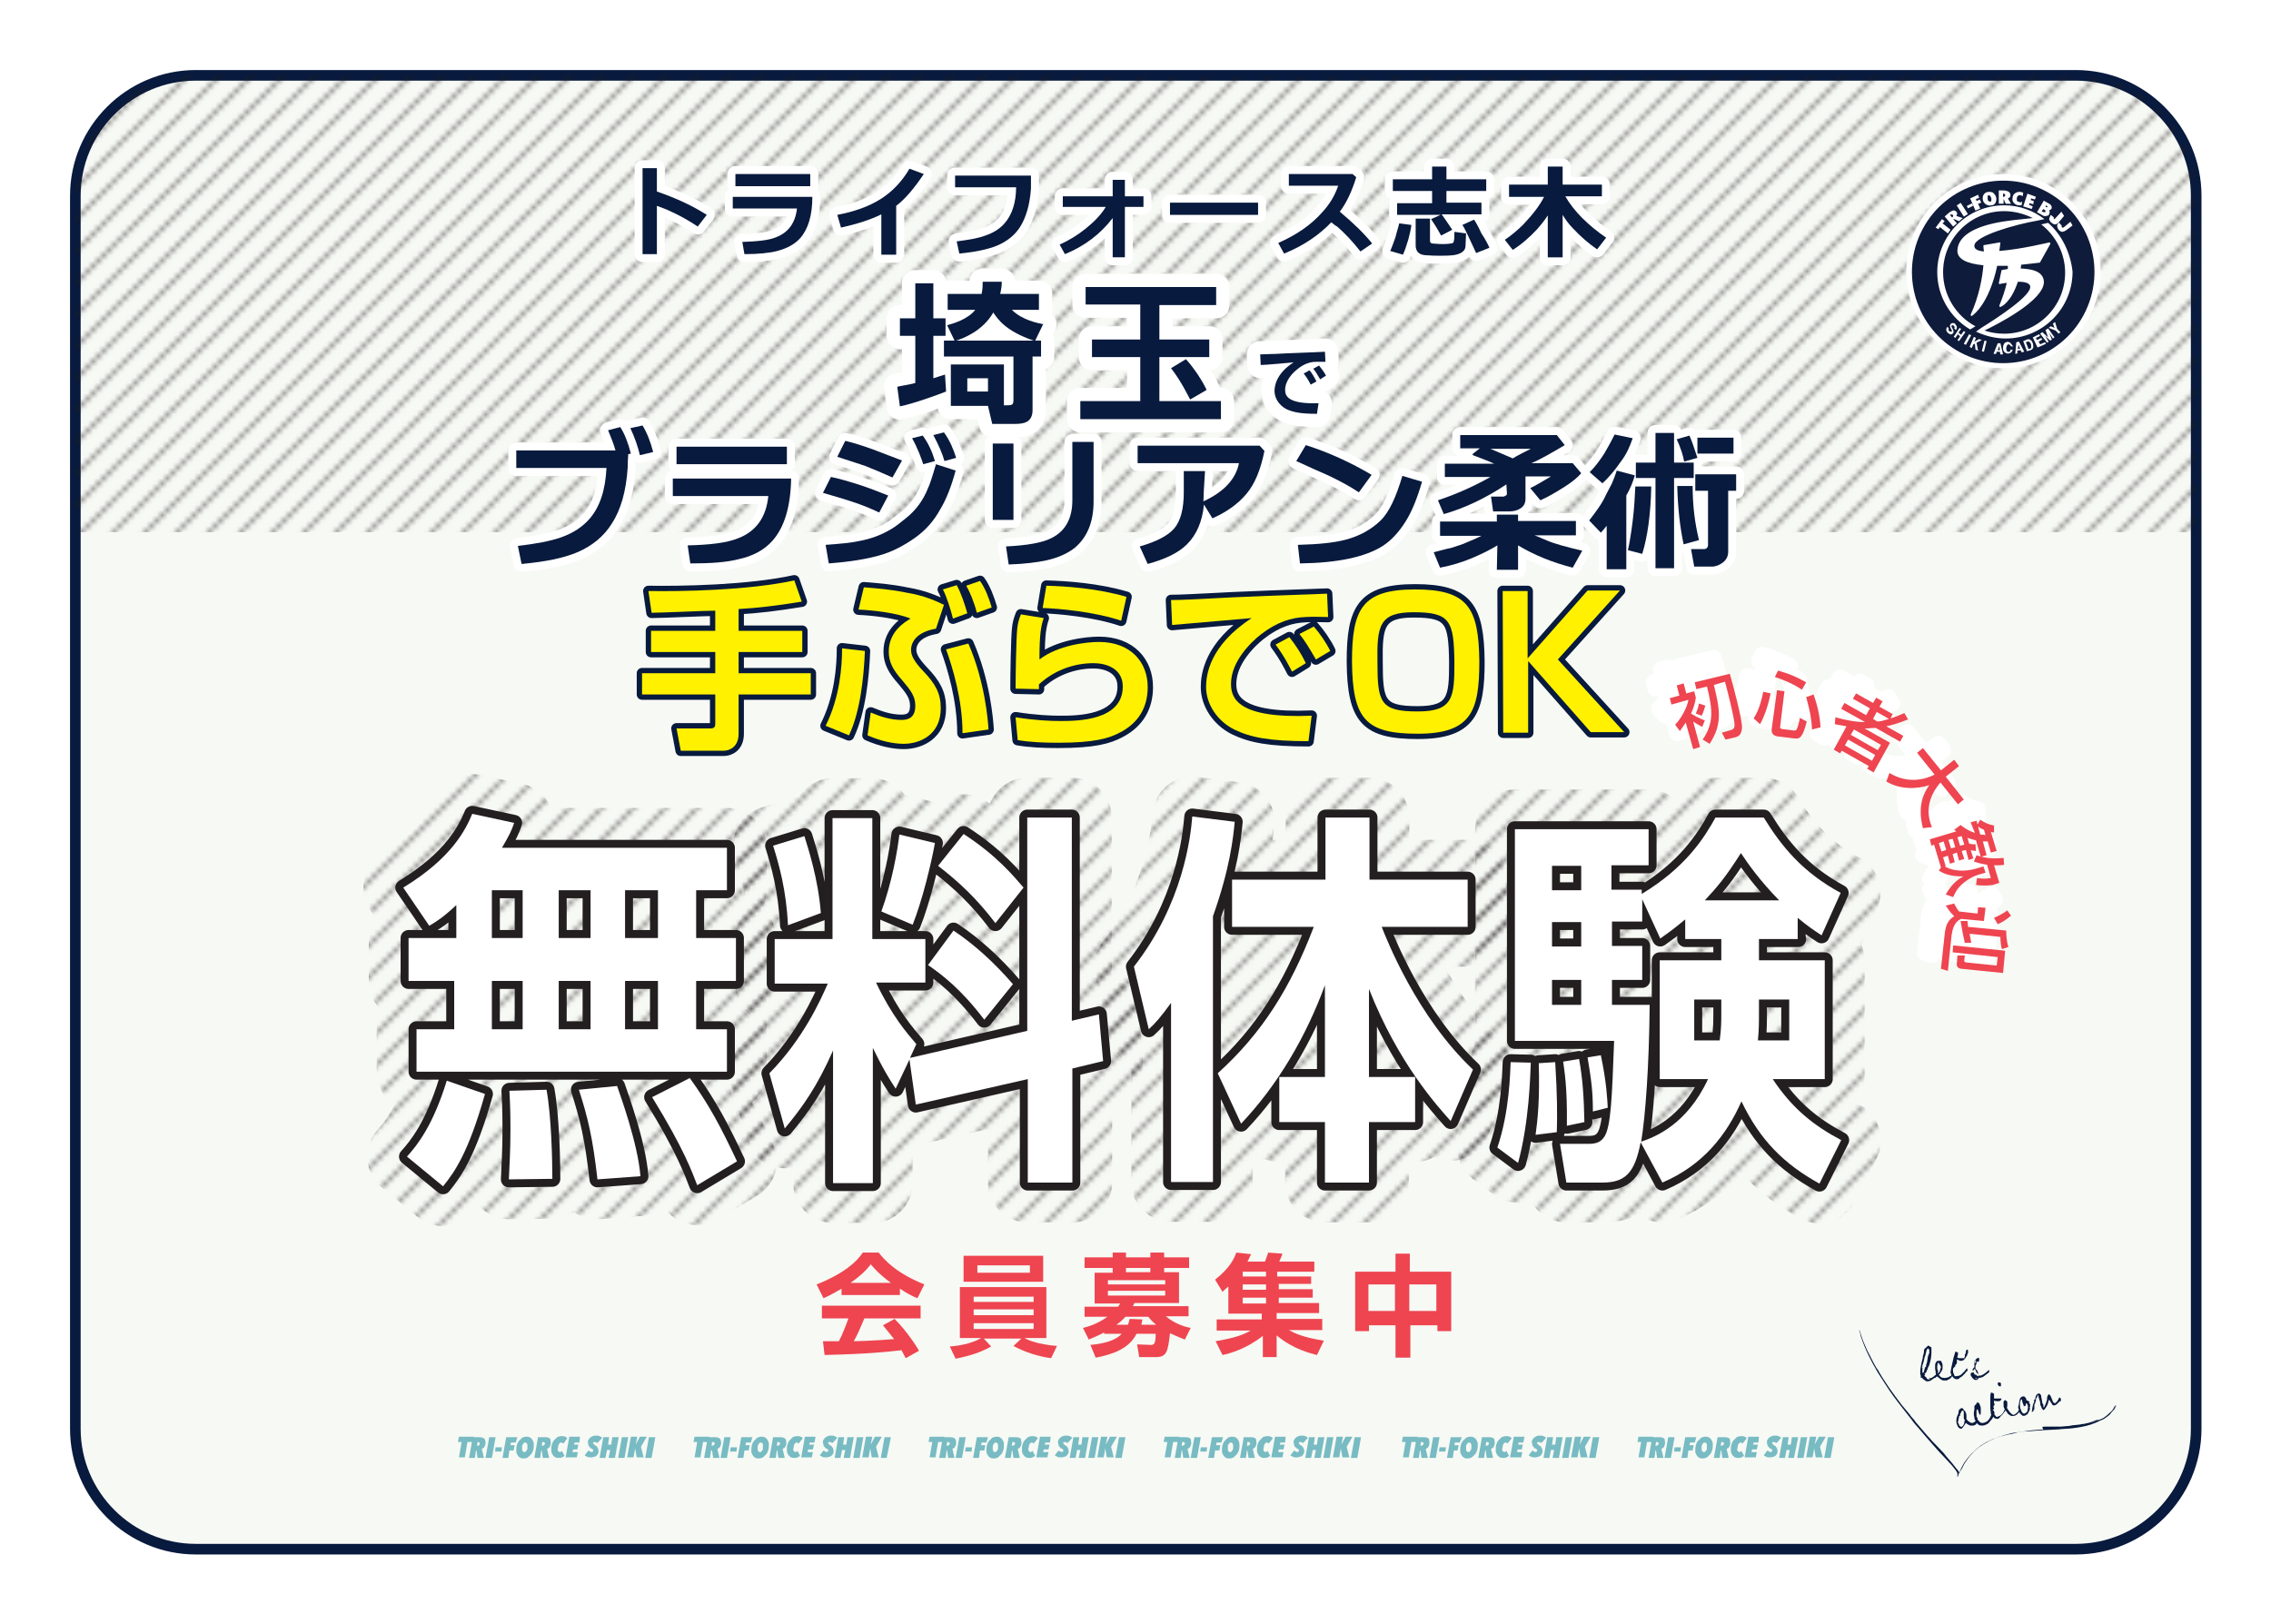 <?xml version="1.0" encoding="UTF-8"?> <!-- Generator: Adobe Illustrator 23.1.1, SVG Export Plug-In . SVG Version: 6.00 Build 0) --> <svg xmlns="http://www.w3.org/2000/svg" xmlns:xlink="http://www.w3.org/1999/xlink" id="Layer_1" x="0px" y="0px" width="428px" height="306.1px" viewBox="0 0 428 306.1" style="enable-background:new 0 0 428 306.1;" xml:space="preserve"> <style type="text/css"> .st0{fill:none;} .st1{fill:none;stroke:#231F20;stroke-width:0.3;stroke-linejoin:round;} .st2{fill:none;stroke:#231F20;stroke-width:0.3;stroke-linejoin:bevel;} .st3{fill:#FFFFFF;} .st4{fill:#F7F9F4;stroke:#081A3D;stroke-width:2;stroke-miterlimit:10;} .st5{fill:#EE4550;stroke:#FFFFFF;stroke-width:3;stroke-linecap:round;stroke-linejoin:round;stroke-miterlimit:10;} .st6{fill:url(#SVGID_1_);stroke:url(#SVGID_2_);stroke-width:15;stroke-linecap:round;stroke-linejoin:round;stroke-miterlimit:10;} .st7{fill:url(#SVGID_3_);stroke:url(#SVGID_4_);stroke-width:15;stroke-linecap:round;stroke-linejoin:round;stroke-miterlimit:10;} .st8{fill:url(#SVGID_5_);stroke:url(#SVGID_6_);stroke-width:15;stroke-linecap:round;stroke-linejoin:round;stroke-miterlimit:10;} .st9{fill:url(#SVGID_7_);stroke:url(#SVGID_8_);stroke-width:15;stroke-linecap:round;stroke-linejoin:round;stroke-miterlimit:10;} .st10{fill:#FFFFFF;stroke:#231F20;stroke-width:3;stroke-linecap:round;stroke-linejoin:round;stroke-miterlimit:10;} .st11{fill:#78BBC3;} .st12{fill:#EE4550;} .st13{fill:#FFF100;stroke:#081A3D;stroke-width:2;stroke-linecap:round;stroke-linejoin:round;stroke-miterlimit:10;} .st14{fill:url(#SVGID_9_);} .st15{fill:#231F20;stroke:#FFFFFF;stroke-width:5;stroke-linecap:round;stroke-linejoin:round;stroke-miterlimit:10;} .st16{fill:#081A3D;} .st17{fill:#081A3D;stroke:#FFFFFF;stroke-width:3;stroke-linecap:round;stroke-linejoin:round;stroke-miterlimit:10;} .st18{fill:#231F20;stroke:#FFFFFF;stroke-width:3;stroke-linecap:round;stroke-linejoin:round;stroke-miterlimit:10;} .st19{fill:#FFF100;} .st20{fill:#0F1B3A;} </style> <pattern y="306.1" width="72" height="72" patternUnits="userSpaceOnUse" id="Diagonal_Lines" viewBox="28.9 -79.6 72 72" style="overflow:visible;"> <g> <rect x="28.9" y="-79.6" class="st0" width="72" height="72"></rect> <g> <polygon class="st0" points="28.9,-79.6 28.9,-7.6 100.9,-7.6 100.9,-79.6 "></polygon> <line class="st0" x1="5.1" y1="-73.6" x2="11.1" y2="-79.6"></line> <line class="st0" x1="5.1" y1="-79.6" x2="11.1" y2="-73.6"></line> <line class="st1" x1="21.4" y1="-18.1" x2="39.4" y2="-0.1"></line> <line class="st1" x1="21.4" y1="-24.1" x2="45.4" y2="-0.1"></line> <line class="st1" x1="21.4" y1="-30.1" x2="51.4" y2="-0.1"></line> <line class="st1" x1="21.4" y1="-36.1" x2="57.4" y2="-0.1"></line> <line class="st1" x1="21.4" y1="-42.1" x2="63.4" y2="-0.1"></line> <line class="st1" x1="21.4" y1="-48.1" x2="69.4" y2="-0.1"></line> <line class="st1" x1="21.4" y1="-54.1" x2="75.4" y2="-0.1"></line> <line class="st1" x1="21.4" y1="-60.1" x2="81.4" y2="-0.1"></line> <line class="st1" x1="21.4" y1="-66.1" x2="87.4" y2="-0.1"></line> <line class="st1" x1="21.4" y1="-72.1" x2="93.4" y2="-0.1"></line> <line class="st1" x1="21.4" y1="-78.1" x2="99.4" y2="-0.1"></line> <line class="st1" x1="21.4" y1="-84.1" x2="105.4" y2="-0.1"></line> <line class="st1" x1="27.4" y1="-84.1" x2="105.4" y2="-6.1"></line> <line class="st1" x1="33.4" y1="-84.1" x2="105.4" y2="-12.1"></line> <line class="st1" x1="39.4" y1="-84.1" x2="105.4" y2="-18.1"></line> <line class="st1" x1="45.4" y1="-84.1" x2="105.4" y2="-24.1"></line> <line class="st1" x1="51.4" y1="-84.1" x2="105.4" y2="-30.1"></line> <line class="st1" x1="57.4" y1="-84.1" x2="105.4" y2="-36.1"></line> <line class="st1" x1="63.4" y1="-84.1" x2="105.4" y2="-42.1"></line> <line class="st1" x1="69.4" y1="-84.1" x2="105.4" y2="-48.1"></line> <line class="st1" x1="75.4" y1="-84.1" x2="105.4" y2="-54.1"></line> <line class="st1" x1="81.4" y1="-84.1" x2="105.4" y2="-60.1"></line> <line class="st1" x1="87.4" y1="-84.1" x2="105.4" y2="-66.1"></line> <line class="st1" x1="93.4" y1="-84.1" x2="105.4" y2="-72.1"></line> <line class="st2" x1="0.1" y1="-21.1" x2="10.1" y2="-11.1"></line> </g> </g> </pattern> <rect y="0" class="st3" width="428" height="306.1"></rect> <path class="st4" d="M413.9,269.3c0,12.5-10.2,22.7-22.7,22.7H36.9c-12.5,0-22.7-10.2-22.7-22.7V36.9c0-12.5,10.2-22.7,22.7-22.7 h354.3c12.5,0,22.7,10.2,22.7,22.7L413.9,269.3L413.9,269.3z"></path> <g> <path class="st5" d="M317.8,134c-0.8-0.4-1.4-0.8-1.7-1l1.3,4.8l-1.3,0.4l-1.4-5c-0.6,0.9-0.9,1.3-1.1,1.6l-0.9-1.2 c1.1-1.1,2.3-3.3,2.5-4.7l-3.2,0.9l-0.3-1.2l1.8-0.5l-0.5-1.9l1.3-0.4l0.5,1.9l1.5-0.4l0.3,1.2c-0.1,1-0.5,2.1-0.9,3 c0.3,0.2,1.5,0.9,2.6,1.3L317.8,134z M323,124c0.5,1.7,2.4,8.7,2.3,10.2c-0.1,1.5-0.8,1.7-1.8,1.9l-1.3,0.3l-0.7-1.3l1.4-0.4 c0.7-0.2,1-0.3,1-1.1c0-1.1-1.3-6.3-1.8-8.1l-2.1,0.6c1.1,4.5,1.7,7.3-0.8,11.1l-1.3-0.8c2.1-3.1,1.9-5.6,0.8-10l-2,0.5l-0.3-1.3 L323,124z M318.4,130c-0.1,0.2-0.3,1.2-0.7,1.9l-1.1-0.4c0.1-0.3,0.4-0.8,0.6-1.9L318.4,130z"></path> <path class="st5" d="M330.7,127.7c-0.5,2.4-1.2,4.4-2,5.8l-1.2-1.1c0.8-1.2,1.4-2.9,1.8-5L330.7,127.7z M331.9,127.1l1.4,0.2 l-0.8,6.6c-0.1,0.4,0.1,0.4,0.3,0.5l2.3,0.3c0.1,0,0.4,0,0.5-0.2c0.2-0.3,0.6-1.9,0.6-2.2l1.3,0.7c-0.7,2.9-1.3,3.3-2.2,3.2 l-3.3-0.4c-0.6-0.1-1.2-0.4-1.1-1.4L331.9,127.1z M332.1,123.4c2.1,0.6,3.3,1.1,5.3,2.2l-0.8,1.4c-0.8-0.5-1.9-1.3-5.1-2.4 L332.1,123.4z M338.8,127.9c0.7,2,1.2,4.1,1.3,6.2l-1.6,0.4c-0.1-2.9-1-5.6-1.1-6.1L338.8,127.9z"></path> <path class="st5" d="M342.9,132.2c2.2,0.6,3.9,0.9,5.6,0.9l-4.5-2.5l0.6-1.1l4.1,2.3l0.7-1.3l-3.2-1.8l0.6-1l3.2,1.8l0.6-1l1.2,0.7 l-0.6,1l2.5,1.4l-0.4,0.8c1.1-0.3,1.9-0.7,2.6-1l0.7,1.2c-0.8,0.3-2.2,0.9-4.1,1.3l3.2,1.8l-0.6,1.1l-4.6-2.6 c-0.5,0-1.2,0.1-2.1,0.1l4.8,2.7l-3.1,5.6l-1.2-0.7l0.3-0.5l-5.1-2.9l-0.3,0.5l-1.2-0.7l2.4-4.4c-1.2-0.2-1.6-0.3-2.2-0.4 L342.9,132.2z M345.3,136.4l-0.6,1.1l5.1,2.9l0.6-1.1L345.3,136.4z M346.4,134.5l-0.6,1l5.1,2.9l0.6-1L346.4,134.5z M350.7,131.2 l-0.7,1.3l0.8,0.5c0.3,0,1-0.1,2.2-0.5L350.7,131.2z"></path> <path class="st5" d="M353.1,142.7c3.6,2.2,7,1.1,8.5,0.3l-3.3-4.1l1.1-0.9l3.4,4.2l2.5-2l0.9,1.2l-2.5,2l3.4,4.3l-1.1,0.9l-3.3-4.1 c-1.9,2.2-3,5.1-1.6,8.4l-1.7,0.2c-1.1-4.3,0.2-6.7,1.2-8.1c-2.5,0.8-5.6,0.8-8.1-0.7L353.1,142.7z"></path> <path class="st5" d="M368.4,152l1.1-0.3l0.2,0.7l0.5-0.9c0.9,0.6,1.5,0.9,2.6,1.1l0,1.3c-0.2,0-0.3,0-0.6-0.1l1.1,3.6l-1.1,0.3 l-0.6-2.1c-0.3,0-0.4,0-0.9,0l0.7,2.6l-1.1,0.3l-0.9-3.1c-0.7-0.2-1.2-0.3-1.6-0.5l0.3,1.1c0.3,0.1,0.9,0.2,1.2,0.1l0.1,1.3 c-0.2,0-0.9-0.1-1-0.2l0.5,1.6l-0.9,0.3l-0.5-1.9l-0.8,0.2l0.5,1.5l-1,0.3l-0.4-1.5L365,158l0.4,1.5l-0.9,0.3l-0.4-1.5l-0.9,0.3 l0.5,1.7l-0.2,0c0.8,0.5,2.9,1.3,6,0.4l1.3-0.4l0.4,1.2l-1.1,0.3c-1.1,0.3-2,0.8-2.9,1.5c-1,0.8-1.6,1.6-2.1,2.8l-1.4-0.5 c1.3-2.3,2.6-3,3.3-3.4c-2.6,0-3.8-0.6-4.6-1.1l0.4-0.6l-1.3-4.3l-0.5,0.2l-0.3-1.2l5-1.5c-0.1,0-0.1-0.1-0.4-0.3l1.2-0.9 c1.2,1,2.4,1.4,2.7,1.5L368.4,152z M363.3,155.6l-0.9,0.3l0.5,1.6l0.9-0.3L363.3,155.6z M365,155.1l-0.8,0.2l0.5,1.6l0.8-0.2 L365,155.1z M366.7,154.6l-0.8,0.2l0.5,1.6l0.8-0.2L366.7,154.6z M374.7,160c-0.5,0.1-1,0.1-1.9,0.1l1,3.3l-1.2,0.4 c-0.5,0.1-2.1,0.2-3.2,0l0.2-1.3c0.8,0.1,1.5,0.2,2.6,0l-0.7-2.5c-1.2-0.2-1.9-0.4-2.5-0.6l0.5-1.2c1.8,0.6,3.1,0.7,5.1,0.5 L374.7,160z M370.2,154.3c0.4,0,0.6,0,1,0.1l-0.3-1c-0.3-0.1-0.7-0.3-1.1-0.6L370.2,154.3z"></path> <path class="st5" d="M371.2,168.1l-0.3,2.5l-4.3-0.4c-0.6,0.3-1.5,0.8-1.8,3.1l-0.7,6.7l-1.3-0.4l0.7-6.5c0.2-2.2,1-2.9,1.8-3.4 c-0.8-0.8-0.9-1-1.6-2l1.6-0.4c0,0.1,0.5,1,0.9,1.5l3.5,0.4l0.1-1.2L371.2,168.1z M374.9,176.2l-0.4,4.2l-7.9-0.8 c-0.6-0.1-0.9-0.4-0.8-1.1l0.1-1.4l1.4,0l-0.1,0.9c0,0.3,0,0.3,0.3,0.4l5.8,0.6l0.2-1.6l-8.5-0.9l0.1-1.3L374.9,176.2z M367.8,170.6c0,0.3,0.1,0.7,0.1,1.1l7.2,0.7c0,1.1,0.1,2.1,0.4,3.1l-1.2,0.4c-0.2-0.5-0.3-1.6-0.3-2.3l-5.8-0.6 c0.1,0.4,0.2,1.2,0.3,1.7l-1.2,0c-0.3-1.2-0.6-2.9-0.8-4.1L367.8,170.6z M376,169.6c-0.7,0.6-1.7,1.3-2.5,1.6l-0.7-1.2 c0.7-0.3,1.9-0.9,2.5-1.4L376,169.6z"></path> </g> <g> <pattern id="SVGID_1_" xlink:href="#Diagonal_Lines" patternTransform="matrix(1 0 0 -1 -49.944 -15455.22)"> </pattern> <pattern id="SVGID_2_" xlink:href="#Diagonal_Lines" patternTransform="matrix(1 0 0 -1 -49.944 -15455.22)"> </pattern> <path class="st6" d="M86,170.6c-2.6,2.4-3.6,3-5.1,3.9l-4.9-7.2c9.2-5.6,11.8-11,13-13.9l7.9,1.7c-0.5,1.5-0.9,2.3-2.3,4.7H137v8 h-5.8v9h7.5v8.1h-7.5v9.1h5.8v8H78.5v-8h7.1v-9.1H77v-8.1h9C86,176.8,86,170.6,86,170.6z M91.4,206.2c-3.1,11-5.7,14.7-7.9,17.4 l-6.8-5.6c2-2.2,4.9-5.9,7.5-14.3L91.4,206.2z M92.7,167.8v9h5.8v-9H92.7z M92.7,184.9v9.1h5.8v-9.1H92.7z M103,205.4 c0.9,4.9,1.1,13.2,1.1,16.8l-8.2,0.1c0.1-2.4,0.3-5.3,0.3-9.5c0-3.3-0.1-5.6-0.2-7.2L103,205.4z M105.3,167.8v9h6v-9H105.3z M105.3,184.9v9.1h6v-9.1H105.3z M116.2,204.7c0.5,1.5,3.9,10.7,4.4,17l-8.1,0.6c-0.9-7.9-1.8-11.6-3.5-16.9L116.2,204.7z M117.8,167.8v9h6.2v-9H117.8z M117.8,184.9v9.1h6.2v-9.1H117.8z M130,203.2c3.6,5,5.8,9.1,8.9,15.7l-7.5,4.5 c-0.9-2.3-2.4-6.7-8.5-16.6L130,203.2z"></path> <pattern id="SVGID_3_" xlink:href="#Diagonal_Lines" patternTransform="matrix(1 0 0 -1 -49.944 -15455.22)"> </pattern> <pattern id="SVGID_4_" xlink:href="#Diagonal_Lines" patternTransform="matrix(1 0 0 -1 -49.944 -15455.22)"> </pattern> <path class="st7" d="M171.4,199.7l-2.6,5.5c-2.4-3.6-3.9-6.9-4.3-7.7V223h-7.5v-25c-3,6.8-5.7,10.6-9.1,14.7l-2.9-10.4 c6.4-6.5,9.7-13.9,11-16.9h-10V177h10.9v-22.8h7.5V177h10v8.2h-9.3c3,6.3,5.8,9.5,7.6,11.6l-1.2,2.6l22.1-5.1v-40.2h8.4v38.3 l5.1-1.2l0.8,8.8l-5.8,1.4v21.5h-8.4v-19.5l-21.1,4.8L171.4,199.7z M151.6,157.6c0.7,2.3,2.6,8,3.1,14.5l-6.2,2.3 c-0.3-6.6-1.7-11.5-2.8-15L151.6,157.6z M176.2,158.9c-0.7,3.9-2.4,10.9-4.2,15.4l-5.9-2.5c2-5.5,3-11.2,3.4-14.5L176.2,158.9z M179.6,175.4c4.2,2.8,7.9,6.3,11.2,10.1l-5.4,6.7c-4.4-5.8-8-8.5-10.6-10.3L179.6,175.4z M181.6,157.2c6.2,4,9.5,8,11.3,10.1 l-5.3,6.7c-3.5-4.6-6.8-7.7-10.8-10.8L181.6,157.2z"></path> <pattern id="SVGID_5_" xlink:href="#Diagonal_Lines" patternTransform="matrix(1 0 0 -1 -49.944 -15455.22)"> </pattern> <pattern id="SVGID_6_" xlink:href="#Diagonal_Lines" patternTransform="matrix(1 0 0 -1 -49.944 -15455.22)"> </pattern> <path class="st8" d="M220.8,188.9c-2.2,3-3,3.9-4.3,5.1l-2.8-11.8c9.3-11.9,10.7-24.5,11-28.3l8,1c-0.3,3.1-0.9,8.8-4.1,17.8v50.1 h-7.9V188.9z M229.5,202.3c8.4-7.6,13.7-16.1,18.1-27.6h-15.4v-8.9h17.6v-11.7h8.3v11.7h18.5v8.9h-16.2c0.9,2.3,6.6,16.9,17.2,26.9 l-4.2,9.7c-2.5-2.8-9.9-10.9-15.4-24.9V203h8.7v8.5h-8.7v11.4h-8.3v-11.4h-8.6V203h8.6v-17.3c-3.6,9.8-8.9,18.8-15.8,26.1 L229.5,202.3z"></path> <pattern id="SVGID_7_" xlink:href="#Diagonal_Lines" patternTransform="matrix(1 0 0 -1 -49.944 -15455.22)"> </pattern> <pattern id="SVGID_8_" xlink:href="#Diagonal_Lines" patternTransform="matrix(1 0 0 -1 -49.944 -15455.22)"> </pattern> <path class="st9" d="M288.5,200.3c-0.1,2.4-0.3,11.2-2.4,18.9l-3.9-2.9c2.3-6.8,2.4-14.1,2.5-16.1L288.5,200.3z M338.9,177h-7.4v4 h12.4v22.4h-9.8c3.7,5.6,7.8,8.8,12.9,11.5l-4.1,8.2c-6.7-3.7-11.2-8.2-14.7-15.5c-2.8,6.3-7.2,12-14.9,15.3l-4.1-7.6 c-1.1,5.8-2.9,7.6-7.2,7.6h-6.8l-1.2-7.3h5.4c1.4,0,2.3-0.3,3-1.4c1.2-2,1.4-7.2,1.8-18h-18.7v-39.9h25.2v6.8h-7v4.6h5.7v0.8 c8.3-5,11.8-10.6,13.9-14.4h9.1c3.4,5.5,7.3,10.3,14.5,14.2l-3.6,8c-1.7-1.1-2.8-1.9-4.5-3.3V177z M293.1,200.2 c0.4,6.3,0.4,10.3,0.3,13.2l-4,0.5c0.4-2.9,0.8-6.6,0.6-13.5L293.1,200.2z M292.5,163.2v4.6h5.5v-4.6H292.5z M292.5,173.8v4.6h5.5 v-4.6H292.5z M292.5,184.7v4.7h5.5v-4.7H292.5z M297.6,199.6c0.7,3.9,0.9,7.2,1,11.9l-3.3,0.7c0.1-7.5-0.5-10.5-0.7-12.1 L297.6,199.6z M301.7,198.9c1.1,5.2,1.2,8.2,1.3,9.9l-2.8,0.7c0-3.9-0.3-5.9-1-10.2L301.7,198.9z M317.6,173.3 c-2.4,2-3.3,2.6-4.7,3.6l-3.4-7.4v4.2h-5.7v4.6h5.7v6.4h-5.7v4.7h7.1c-0.1,11.5-0.8,21-1.6,25.8c2.6-0.9,8.6-3.2,12.6-11.8h-9.1 v-22.4h11.6v-4h-6.8L317.6,173.3L317.6,173.3z M324.4,188.4h-5.1v7.7h4.8c0.3-2.3,0.3-3.3,0.3-5.6V188.4z M335.3,169.7 c-3.7-3.8-5.8-6.8-7.2-8.9c-3,4.7-4.4,6.3-6.8,8.9H335.3z M331.5,190.5c0,2.5,0,3.6-0.2,5.6h5.9v-7.7h-5.7V190.5z"></path> </g> <g> <path class="st10" d="M86,170.6c-2.6,2.4-3.6,3-5.1,3.9l-4.9-7.2c9.2-5.6,11.8-11,13-13.9l7.9,1.7c-0.5,1.5-0.9,2.3-2.3,4.7H137v8 h-5.8v9h7.5v8.1h-7.5v9.1h5.8v8H78.5v-8h7.1v-9.1H77v-8.1h9V170.6z M91.4,206.2c-3.1,11-5.7,14.7-7.9,17.4l-6.8-5.6 c2-2.2,4.9-5.9,7.5-14.3L91.4,206.2z M92.7,167.8v9h5.8v-9H92.7z M92.7,184.9v9.1h5.8v-9.1H92.7z M103,205.4 c0.9,4.9,1.1,13.2,1.1,16.8l-8.2,0.1c0.1-2.4,0.3-5.3,0.3-9.5c0-3.3-0.1-5.6-0.2-7.2L103,205.4z M105.3,167.8v9h6v-9H105.3z M105.3,184.9v9.1h6v-9.1H105.3z M116.3,204.7c0.5,1.5,3.9,10.7,4.4,17l-8.1,0.6c-0.9-7.9-1.8-11.6-3.5-16.9L116.3,204.7z M117.8,167.8v9h6.2v-9H117.8z M117.8,184.9v9.1h6.2v-9.1H117.8z M130,203.2c3.6,5,5.8,9.1,8.9,15.7l-7.5,4.5 c-0.9-2.3-2.4-6.7-8.5-16.6L130,203.2z"></path> <path class="st10" d="M171.4,199.7l-2.6,5.5c-2.4-3.6-3.9-6.9-4.3-7.7V223h-7.5v-25c-3,6.8-5.7,10.6-9.1,14.7l-2.9-10.4 c6.4-6.5,9.7-13.9,11-16.9h-10V177h10.9v-22.8h7.5V177h10v8.2h-9.3c3,6.3,5.8,9.5,7.6,11.6l-1.2,2.6l22.1-5.1v-40.2h8.4v38.3 l5.1-1.2l0.8,8.8l-5.8,1.4v21.5h-8.4v-19.5l-21.1,4.8L171.4,199.7z M151.6,157.6c0.7,2.3,2.6,8,3.1,14.5l-6.2,2.3 c-0.3-6.6-1.7-11.5-2.8-15L151.6,157.6z M176.2,158.9c-0.7,3.9-2.4,10.9-4.2,15.4l-5.9-2.5c2-5.5,3-11.2,3.4-14.5L176.2,158.9z M179.7,175.4c4.2,2.8,7.9,6.3,11.2,10.1l-5.4,6.7c-4.4-5.8-8-8.5-10.6-10.3L179.7,175.4z M181.6,157.2c6.2,4,9.5,8,11.3,10.1 l-5.3,6.7c-3.5-4.6-6.8-7.7-10.8-10.8L181.6,157.2z"></path> <path class="st10" d="M220.8,188.9c-2.2,3-3,3.9-4.3,5.1l-2.8-11.8c9.3-11.9,10.7-24.5,11-28.3l8,1c-0.3,3.1-0.9,8.8-4.1,17.8v50.1 h-7.9V188.9z M229.5,202.3c8.4-7.6,13.7-16.1,18.1-27.6h-15.4v-8.9h17.6v-11.7h8.3v11.7h18.5v8.9h-16.2c0.9,2.3,6.6,16.9,17.2,26.9 l-4.2,9.7c-2.5-2.8-9.9-10.9-15.4-24.9V203h8.7v8.5h-8.7v11.4h-8.3v-11.4h-8.6V203h8.6v-17.3c-3.6,9.8-8.9,18.8-15.8,26.1 L229.5,202.3z"></path> <path class="st10" d="M288.5,200.3c-0.1,2.4-0.3,11.2-2.4,18.9l-3.9-2.9c2.3-6.8,2.4-14.1,2.5-16.1L288.5,200.3z M338.9,177h-7.4v4 h12.4v22.4h-9.8c3.7,5.6,7.8,8.8,12.9,11.5l-4.1,8.2c-6.7-3.7-11.2-8.2-14.7-15.5c-2.8,6.3-7.2,12-14.9,15.3l-4.1-7.6 c-1.1,5.8-2.9,7.6-7.2,7.6h-6.8l-1.2-7.3h5.4c1.4,0,2.3-0.3,3-1.4c1.2-2,1.4-7.2,1.8-18h-18.7v-39.9h25.2v6.8h-7v4.6h5.7v0.8 c8.3-5,11.8-10.6,13.9-14.4h9.1c3.4,5.5,7.3,10.3,14.5,14.2l-3.6,8c-1.7-1.1-2.8-1.9-4.5-3.3V177z M293.1,200.2 c0.4,6.3,0.4,10.3,0.3,13.2l-4,0.5c0.4-2.9,0.8-6.6,0.6-13.5L293.1,200.2z M292.5,163.2v4.6h5.5v-4.6H292.5z M292.5,173.8v4.6h5.5 v-4.6H292.5z M292.5,184.7v4.7h5.5v-4.7H292.5z M297.6,199.6c0.7,3.9,0.9,7.2,1,11.9l-3.3,0.7c0.1-7.5-0.5-10.5-0.7-12.1 L297.6,199.6z M301.7,198.9c1.1,5.2,1.2,8.2,1.3,9.9l-2.8,0.7c0-3.9-0.3-5.9-1-10.2L301.7,198.9z M317.6,173.3 c-2.4,2-3.3,2.6-4.7,3.6l-3.4-7.4v4.2h-5.7v4.6h5.7v6.4h-5.7v4.7h7.1c-0.1,11.5-0.8,21-1.6,25.8c2.6-0.9,8.6-3.2,12.6-11.8h-9.1 v-22.4h11.6v-4h-6.8L317.6,173.3L317.6,173.3z M324.4,188.4h-5.1v7.7h4.8c0.3-2.3,0.3-3.3,0.3-5.6V188.4z M335.3,169.7 c-3.7-3.8-5.8-6.8-7.2-8.9c-3,4.7-4.4,6.3-6.8,8.9H335.3z M331.5,190.5c0,2.5,0,3.6-0.2,5.6h5.9v-7.7h-5.7V190.5z"></path> </g> <g> <path class="st11" d="M89.1,271.8h-1l-0.5,2.9h-1.1l0.5-2.9h-0.7l0.2-1h2.8L89.1,271.8z"></path> <path class="st11" d="M91.5,272c0,0.3-0.1,0.5-0.2,0.7c-0.1,0.2-0.3,0.3-0.5,0.4l0.4,1.7H90l-0.2-1.4h-0.1l-0.2,1.4h-1.1l0.7-3.9 h1.3c0.4,0,0.7,0.1,0.9,0.3C91.4,271.3,91.5,271.6,91.5,272z M90.4,272.1c0-0.1,0-0.2-0.1-0.2c-0.1,0-0.1-0.1-0.2-0.1H90l-0.1,0.7 H90c0.1,0,0.2,0,0.3-0.1S90.4,272.3,90.4,272.1z"></path> <path class="st11" d="M92.7,274.8h-1.2l0.7-3.9h1.2L92.7,274.8z"></path> <path class="st11" d="M94.5,273.6h-1.2l0.1-0.8h1.2L94.5,273.6z"></path> <path class="st11" d="M97.2,271.9h-0.9l-0.1,0.5h0.8l-0.2,1h-0.8l-0.2,1.4h-1.1l0.7-3.9h2.1L97.2,271.9z"></path> <path class="st11" d="M100.6,272.3c0,0.3,0,0.6-0.1,1c-0.1,0.3-0.2,0.6-0.4,0.8c-0.2,0.2-0.4,0.4-0.6,0.6c-0.2,0.1-0.5,0.2-0.8,0.2 c-0.2,0-0.4,0-0.6-0.1c-0.2-0.1-0.3-0.2-0.4-0.3c-0.1-0.1-0.2-0.3-0.3-0.5c-0.1-0.2-0.1-0.4-0.1-0.6c0-0.3,0-0.6,0.1-1 c0.1-0.3,0.2-0.6,0.4-0.8c0.2-0.2,0.4-0.4,0.6-0.6c0.2-0.1,0.5-0.2,0.8-0.2c0.2,0,0.4,0,0.6,0.1c0.2,0.1,0.3,0.2,0.4,0.3 c0.1,0.1,0.2,0.3,0.3,0.5C100.6,271.9,100.6,272.1,100.6,272.3z M99.4,272.5c0-0.2,0-0.3-0.1-0.4c-0.1-0.1-0.1-0.2-0.3-0.2 c-0.1,0-0.2,0-0.3,0.1c-0.1,0.1-0.1,0.2-0.2,0.3s-0.1,0.3-0.1,0.4c0,0.2,0,0.3,0,0.4c0,0.2,0,0.3,0.1,0.4c0.1,0.1,0.1,0.2,0.3,0.2 c0.1,0,0.2,0,0.3-0.1c0.1-0.1,0.1-0.2,0.2-0.3c0.1-0.1,0.1-0.3,0.1-0.4C99.4,272.7,99.4,272.6,99.4,272.5z"></path> <path class="st11" d="M103.8,272c0,0.3-0.1,0.5-0.2,0.7c-0.1,0.2-0.3,0.3-0.5,0.4l0.4,1.7h-1.2l-0.2-1.4H102l-0.2,1.4h-1.1l0.7-3.9 h1.4c0.4,0,0.7,0.1,0.9,0.3C103.7,271.3,103.8,271.6,103.8,272z M102.7,272.1c0-0.1,0-0.2-0.1-0.2c-0.1,0-0.1-0.1-0.2-0.1h-0.2 l-0.1,0.7h0.1c0.1,0,0.2,0,0.3-0.1S102.7,272.3,102.7,272.1z"></path> <path class="st11" d="M106.2,272.1c0-0.1-0.1-0.1-0.2-0.1c-0.1,0-0.1-0.1-0.2-0.1c-0.1,0-0.2,0-0.3,0.1c-0.1,0.1-0.2,0.2-0.2,0.3 c-0.1,0.1-0.1,0.3-0.1,0.4c0,0.1-0.1,0.3-0.1,0.4c0,0.2,0,0.3,0.1,0.4c0.1,0.1,0.2,0.2,0.3,0.2c0.1,0,0.2,0,0.2-0.1 c0.1,0,0.1-0.1,0.2-0.1l0.5,0.9c-0.1,0.1-0.3,0.2-0.5,0.3c-0.2,0.1-0.4,0.1-0.6,0.1c-0.2,0-0.4,0-0.6-0.1c-0.2-0.1-0.3-0.2-0.4-0.3 c-0.1-0.1-0.2-0.3-0.3-0.5c-0.1-0.2-0.1-0.4-0.1-0.6c0-0.3,0-0.7,0.1-1c0.1-0.3,0.2-0.6,0.4-0.8c0.2-0.2,0.4-0.4,0.6-0.6 c0.2-0.1,0.5-0.2,0.8-0.2c0.2,0,0.3,0,0.4,0c0.1,0,0.2,0.1,0.3,0.1c0.1,0,0.2,0.1,0.2,0.1c0.1,0.1,0.1,0.1,0.2,0.2L106.2,272.1z"></path> <path class="st11" d="M109.2,271.9h-0.9l-0.1,0.4h0.8l-0.2,0.9h-0.8l-0.1,0.5h1l-0.2,1h-2.1l0.7-3.9h2L109.2,271.9z"></path> <path class="st11" d="M112.6,272c-0.1-0.1-0.1-0.1-0.2-0.1c-0.1,0-0.2-0.1-0.3-0.1c0,0-0.1,0-0.1,0c0,0-0.1,0-0.1,0 c0,0-0.1,0-0.1,0.1c0,0,0,0.1,0,0.1c0,0.1,0,0.1,0.1,0.2c0,0,0.1,0.1,0.2,0.2c0.1,0,0.1,0.1,0.2,0.1c0.1,0.1,0.2,0.1,0.2,0.2 c0.1,0.1,0.1,0.2,0.2,0.3c0,0.1,0.1,0.3,0.1,0.4c0,0.2,0,0.5-0.1,0.6c-0.1,0.2-0.2,0.3-0.3,0.4c-0.1,0.1-0.3,0.2-0.5,0.2 c-0.2,0.1-0.4,0.1-0.5,0.1c-0.3,0-0.5,0-0.7-0.1c-0.2-0.1-0.4-0.2-0.5-0.3l0.7-0.9c0.1,0.1,0.2,0.1,0.3,0.2c0.1,0,0.2,0.1,0.3,0.1 c0.1,0,0.1,0,0.2-0.1c0.1,0,0.1-0.1,0.1-0.2c0-0.1,0-0.1-0.1-0.2c0-0.1-0.1-0.1-0.3-0.2c-0.1,0-0.2-0.1-0.2-0.2s-0.2-0.1-0.2-0.2 c-0.1-0.1-0.1-0.2-0.1-0.3c0-0.1-0.1-0.2-0.1-0.4c0-0.2,0-0.4,0.1-0.5c0.1-0.2,0.2-0.3,0.3-0.4c0.1-0.1,0.3-0.2,0.5-0.3 c0.2-0.1,0.4-0.1,0.6-0.1c0.3,0,0.5,0,0.7,0.1c0.2,0.1,0.4,0.2,0.5,0.3L112.6,272z"></path> <path class="st11" d="M115.9,274.8h-1.2l0.3-1.5h-0.6l-0.3,1.5H113l0.7-3.9h1.1l-0.2,1.4h0.6l0.2-1.4h1.2L115.9,274.8z"></path> <path class="st11" d="M117.7,274.8h-1.2l0.7-3.9h1.2L117.7,274.8z"></path> <path class="st11" d="M120.8,272.7l0.5,2H120l-0.3-1.7h0l-0.3,1.7h-1.2l0.7-3.9h1.2l-0.3,1.5h0l0.8-1.5h1.3L120.8,272.7z"></path> <path class="st11" d="M122.8,274.8h-1.2l0.7-3.9h1.2L122.8,274.8z"></path> <line class="st0" x1="107.4" y1="270.9" x2="106.7" y2="274.8"></line> </g> <g> <path class="st11" d="M133.5,271.8h-1l-0.5,2.9h-1.1l0.5-2.9h-0.7l0.2-1h2.8L133.5,271.8z"></path> <path class="st11" d="M135.9,272c0,0.3-0.1,0.5-0.2,0.7c-0.1,0.2-0.3,0.3-0.5,0.4l0.4,1.7h-1.2l-0.2-1.4H134l-0.2,1.4h-1.1l0.7-3.9 h1.4c0.4,0,0.7,0.1,0.9,0.3C135.8,271.3,135.9,271.6,135.9,272z M134.7,272.1c0-0.1,0-0.2-0.1-0.2c-0.1,0-0.1-0.1-0.2-0.1h-0.2 l-0.1,0.7h0.1c0.1,0,0.2,0,0.3-0.1S134.7,272.3,134.7,272.1z"></path> <path class="st11" d="M137,274.8h-1.2l0.7-3.9h1.2L137,274.8z"></path> <path class="st11" d="M138.8,273.6h-1.2l0.1-0.8h1.2L138.8,273.6z"></path> <path class="st11" d="M141.5,271.9h-0.9l-0.1,0.5h0.8l-0.2,1h-0.8l-0.2,1.4H139l0.7-3.9h2.1L141.5,271.9z"></path> <path class="st11" d="M144.9,272.3c0,0.3,0,0.6-0.1,1c-0.1,0.3-0.2,0.6-0.4,0.8c-0.2,0.2-0.4,0.4-0.6,0.6c-0.2,0.1-0.5,0.2-0.8,0.2 c-0.2,0-0.4,0-0.6-0.1c-0.2-0.1-0.3-0.2-0.4-0.3c-0.1-0.1-0.2-0.3-0.3-0.5c-0.1-0.2-0.1-0.4-0.1-0.6c0-0.3,0-0.6,0.1-1 c0.1-0.3,0.2-0.6,0.4-0.8c0.2-0.2,0.4-0.4,0.6-0.6c0.2-0.1,0.5-0.2,0.8-0.2c0.2,0,0.4,0,0.6,0.1c0.2,0.1,0.3,0.2,0.4,0.3 c0.1,0.1,0.2,0.3,0.3,0.5C144.9,271.9,144.9,272.1,144.9,272.3z M143.8,272.5c0-0.2,0-0.3-0.1-0.4c-0.1-0.1-0.1-0.2-0.3-0.2 c-0.1,0-0.2,0-0.3,0.1c-0.1,0.1-0.1,0.2-0.2,0.3s-0.1,0.3-0.1,0.4c0,0.2,0,0.3,0,0.4c0,0.2,0,0.3,0.1,0.4c0.1,0.1,0.1,0.2,0.3,0.2 c0.1,0,0.2,0,0.3-0.1c0.1-0.1,0.1-0.2,0.2-0.3c0.1-0.1,0.1-0.3,0.1-0.4C143.7,272.7,143.8,272.6,143.8,272.5z"></path> <path class="st11" d="M148.2,272c0,0.3-0.1,0.5-0.2,0.7c-0.1,0.2-0.3,0.3-0.5,0.4l0.4,1.7h-1.2l-0.2-1.4h-0.1l-0.2,1.4H145l0.7-3.9 h1.4c0.4,0,0.7,0.1,0.9,0.3C148.1,271.3,148.2,271.6,148.2,272z M147,272.1c0-0.1,0-0.2-0.1-0.2c-0.1,0-0.1-0.1-0.2-0.1h-0.2 l-0.1,0.7h0.1c0.1,0,0.2,0,0.3-0.1S147,272.3,147,272.1z"></path> <path class="st11" d="M150.5,272.1c0-0.1-0.1-0.1-0.1-0.1c-0.1,0-0.1-0.1-0.2-0.1c-0.1,0-0.2,0-0.3,0.1c-0.1,0.1-0.2,0.2-0.2,0.3 c-0.1,0.1-0.1,0.3-0.1,0.4c0,0.1-0.1,0.3-0.1,0.4c0,0.2,0,0.3,0.1,0.4c0.1,0.1,0.2,0.2,0.3,0.2c0.1,0,0.2,0,0.2-0.1 c0.1,0,0.1-0.1,0.2-0.1l0.5,0.9c-0.1,0.1-0.3,0.2-0.5,0.3c-0.2,0.1-0.4,0.1-0.6,0.1c-0.2,0-0.4,0-0.6-0.1c-0.2-0.1-0.3-0.2-0.4-0.3 c-0.1-0.1-0.2-0.3-0.3-0.5c-0.1-0.2-0.1-0.4-0.1-0.6c0-0.3,0-0.7,0.1-1c0.1-0.3,0.2-0.6,0.4-0.8c0.2-0.2,0.4-0.4,0.6-0.6 c0.2-0.1,0.5-0.2,0.8-0.2c0.2,0,0.3,0,0.4,0c0.1,0,0.2,0.1,0.3,0.1c0.1,0,0.2,0.1,0.2,0.1c0.1,0.1,0.1,0.1,0.2,0.2L150.5,272.1z"></path> <path class="st11" d="M153.5,271.9h-0.9l-0.1,0.4h0.9l-0.2,0.9h-0.9l-0.1,0.5h1l-0.2,1H151l0.7-3.9h2L153.5,271.9z"></path> <path class="st11" d="M156.9,272c-0.1-0.1-0.1-0.1-0.2-0.1c-0.1,0-0.2-0.1-0.3-0.1c0,0-0.1,0-0.1,0c0,0-0.1,0-0.1,0 c0,0-0.1,0-0.1,0.1c0,0,0,0.1,0,0.1c0,0.1,0,0.1,0.1,0.2s0.1,0.1,0.2,0.2c0.1,0,0.1,0.1,0.2,0.1c0.1,0.1,0.2,0.1,0.2,0.2 c0.1,0.1,0.1,0.2,0.2,0.3c0,0.1,0.1,0.3,0.1,0.4c0,0.2,0,0.5-0.1,0.6c-0.1,0.2-0.2,0.3-0.3,0.4c-0.1,0.1-0.3,0.2-0.5,0.2 c-0.2,0.1-0.4,0.1-0.5,0.1c-0.3,0-0.5,0-0.7-0.1c-0.2-0.1-0.4-0.2-0.5-0.3l0.7-0.9c0.1,0.1,0.2,0.1,0.3,0.2c0.1,0,0.2,0.1,0.3,0.1 c0.1,0,0.1,0,0.2-0.1c0.1,0,0.1-0.1,0.1-0.2c0-0.1,0-0.1-0.1-0.2c0-0.1-0.1-0.1-0.3-0.2c-0.1,0-0.2-0.1-0.2-0.2 c-0.1-0.1-0.2-0.1-0.2-0.2c-0.1-0.1-0.1-0.2-0.1-0.3c0-0.1-0.1-0.2-0.1-0.4c0-0.2,0-0.4,0.1-0.5c0.1-0.2,0.2-0.3,0.3-0.4 c0.1-0.1,0.3-0.2,0.5-0.3c0.2-0.1,0.4-0.1,0.6-0.1c0.3,0,0.5,0,0.7,0.1c0.2,0.1,0.4,0.2,0.5,0.3L156.9,272z"></path> <path class="st11" d="M160.2,274.8h-1.2l0.3-1.5h-0.6l-0.3,1.5h-1.1l0.7-3.9h1.1l-0.2,1.4h0.6l0.2-1.4h1.2L160.2,274.8z"></path> <path class="st11" d="M162,274.8h-1.2l0.7-3.9h1.2L162,274.8z"></path> <path class="st11" d="M165.1,272.7l0.5,2h-1.3l-0.3-1.7h0l-0.3,1.7h-1.2l0.7-3.9h1.2l-0.3,1.5h0l0.8-1.5h1.3L165.1,272.7z"></path> <path class="st11" d="M167.1,274.8H166l0.7-3.9h1.2L167.1,274.8z"></path> <line class="st0" x1="151.7" y1="270.9" x2="151" y2="274.8"></line> </g> <g> <path class="st11" d="M177.8,271.8h-1l-0.5,2.9h-1.1l0.5-2.9H175l0.2-1h2.8L177.8,271.8z"></path> <path class="st11" d="M180.2,272c0,0.3-0.1,0.5-0.2,0.7c-0.1,0.2-0.3,0.3-0.5,0.4l0.4,1.7h-1.2l-0.2-1.4h-0.1l-0.2,1.4H177l0.7-3.9 h1.4c0.4,0,0.7,0.1,0.9,0.3C180.1,271.3,180.2,271.6,180.2,272z M179,272.1c0-0.1,0-0.2-0.1-0.2c-0.1,0-0.1-0.1-0.2-0.1h-0.2 l-0.1,0.7h0.1c0.1,0,0.2,0,0.3-0.1S179,272.3,179,272.1z"></path> <path class="st11" d="M181.3,274.8h-1.2l0.7-3.9h1.2L181.3,274.8z"></path> <path class="st11" d="M183.1,273.6h-1.2l0.1-0.8h1.2L183.1,273.6z"></path> <path class="st11" d="M185.9,271.9h-0.9l-0.1,0.5h0.8l-0.2,1h-0.8l-0.2,1.4h-1.1l0.7-3.9h2.1L185.9,271.9z"></path> <path class="st11" d="M189.2,272.3c0,0.3,0,0.6-0.1,1c-0.1,0.3-0.2,0.6-0.4,0.8c-0.2,0.2-0.4,0.4-0.6,0.6c-0.2,0.1-0.5,0.2-0.8,0.2 c-0.2,0-0.4,0-0.6-0.1c-0.2-0.1-0.3-0.2-0.4-0.3c-0.1-0.1-0.2-0.3-0.3-0.5c-0.1-0.2-0.1-0.4-0.1-0.6c0-0.3,0-0.6,0.1-1 c0.1-0.3,0.2-0.6,0.4-0.8c0.2-0.2,0.4-0.4,0.6-0.6c0.2-0.1,0.5-0.2,0.8-0.2c0.2,0,0.4,0,0.6,0.1c0.2,0.1,0.3,0.2,0.4,0.3 c0.1,0.1,0.2,0.3,0.3,0.5C189.2,271.9,189.2,272.1,189.2,272.3z M188.1,272.5c0-0.2,0-0.3-0.1-0.4c-0.1-0.1-0.1-0.2-0.3-0.2 c-0.1,0-0.2,0-0.3,0.1c-0.1,0.1-0.1,0.2-0.2,0.3s-0.1,0.3-0.1,0.4c0,0.2,0,0.3,0,0.4c0,0.2,0,0.3,0.1,0.4c0.1,0.1,0.1,0.2,0.3,0.2 c0.1,0,0.2,0,0.3-0.1c0.1-0.1,0.1-0.2,0.2-0.3c0.1-0.1,0.1-0.3,0.1-0.4C188.1,272.7,188.1,272.6,188.1,272.5z"></path> <path class="st11" d="M192.5,272c0,0.3-0.1,0.5-0.2,0.7c-0.1,0.2-0.3,0.3-0.5,0.4l0.4,1.7H191l-0.2-1.4h-0.1l-0.2,1.4h-1.1l0.7-3.9 h1.4c0.4,0,0.7,0.1,0.9,0.3C192.4,271.3,192.5,271.6,192.5,272z M191.3,272.1c0-0.1,0-0.2-0.1-0.2c-0.1,0-0.1-0.1-0.2-0.1h-0.2 l-0.1,0.7h0.1c0.1,0,0.2,0,0.3-0.1S191.3,272.3,191.3,272.1z"></path> <path class="st11" d="M194.8,272.1c0-0.1-0.1-0.1-0.1-0.1c-0.1,0-0.1-0.1-0.2-0.1c-0.1,0-0.2,0-0.3,0.1c-0.1,0.1-0.2,0.2-0.2,0.3 c-0.1,0.1-0.1,0.3-0.1,0.4c0,0.1-0.1,0.3-0.1,0.4c0,0.2,0,0.3,0.1,0.4c0.1,0.1,0.2,0.2,0.3,0.2c0.1,0,0.2,0,0.2-0.1 c0.1,0,0.1-0.1,0.2-0.1l0.5,0.9c-0.1,0.1-0.3,0.2-0.5,0.3c-0.2,0.1-0.4,0.1-0.6,0.1c-0.2,0-0.4,0-0.6-0.1c-0.2-0.1-0.3-0.2-0.4-0.3 c-0.1-0.1-0.2-0.3-0.3-0.5c-0.1-0.2-0.1-0.4-0.1-0.6c0-0.3,0-0.7,0.1-1c0.1-0.3,0.2-0.6,0.4-0.8c0.2-0.2,0.4-0.4,0.6-0.6 c0.2-0.1,0.5-0.2,0.8-0.2c0.2,0,0.3,0,0.4,0c0.1,0,0.2,0.1,0.3,0.1c0.1,0,0.2,0.1,0.2,0.1c0.1,0.1,0.1,0.1,0.2,0.2L194.8,272.1z"></path> <path class="st11" d="M197.9,271.9h-0.9l-0.1,0.4h0.9l-0.2,0.9h-0.9l-0.1,0.5h1l-0.2,1h-2.1l0.7-3.9h2L197.9,271.9z"></path> <path class="st11" d="M201.2,272c-0.1-0.1-0.1-0.1-0.2-0.1c-0.1,0-0.2-0.1-0.3-0.1c0,0-0.1,0-0.1,0c0,0-0.1,0-0.1,0 c0,0-0.1,0-0.1,0.1c0,0,0,0.1,0,0.1c0,0.1,0,0.1,0.1,0.2s0.1,0.1,0.2,0.2c0.1,0,0.1,0.1,0.2,0.1c0.1,0.1,0.2,0.1,0.2,0.2 c0.1,0.1,0.1,0.2,0.2,0.3c0,0.1,0.1,0.3,0.1,0.4c0,0.2,0,0.5-0.1,0.6c-0.1,0.2-0.2,0.3-0.3,0.4c-0.1,0.1-0.3,0.2-0.5,0.2 c-0.2,0.1-0.4,0.1-0.5,0.1c-0.3,0-0.5,0-0.7-0.1c-0.2-0.1-0.4-0.2-0.5-0.3l0.7-0.9c0.1,0.1,0.2,0.1,0.3,0.2c0.1,0,0.2,0.1,0.3,0.1 c0.1,0,0.1,0,0.2-0.1c0.1,0,0.1-0.1,0.1-0.2c0-0.1,0-0.1-0.1-0.2c0-0.1-0.1-0.1-0.3-0.2c-0.1,0-0.2-0.1-0.2-0.2 c-0.1-0.1-0.2-0.1-0.2-0.2c-0.1-0.1-0.1-0.2-0.1-0.3c0-0.1-0.1-0.2-0.1-0.4c0-0.2,0-0.4,0.1-0.5c0.1-0.2,0.2-0.3,0.3-0.4 c0.1-0.1,0.3-0.2,0.5-0.3c0.2-0.1,0.4-0.1,0.6-0.1c0.3,0,0.5,0,0.7,0.1c0.2,0.1,0.4,0.2,0.5,0.3L201.2,272z"></path> <path class="st11" d="M204.5,274.8h-1.2l0.3-1.5h-0.6l-0.3,1.5h-1.1l0.7-3.9h1.1l-0.2,1.4h0.6l0.2-1.4h1.2L204.5,274.8z"></path> <path class="st11" d="M206.3,274.8h-1.2l0.7-3.9h1.2L206.3,274.8z"></path> <path class="st11" d="M209.4,272.7l0.5,2h-1.3l-0.3-1.7h0l-0.3,1.7h-1.2l0.7-3.9h1.2l-0.3,1.5h0l0.8-1.5h1.3L209.4,272.7z"></path> <path class="st11" d="M211.4,274.8h-1.2l0.7-3.9h1.2L211.4,274.8z"></path> <line class="st0" x1="196" y1="270.9" x2="195.3" y2="274.8"></line> </g> <g> <path class="st11" d="M222.1,271.8h-1l-0.5,2.9h-1.1l0.5-2.9h-0.7l0.2-1h2.8L222.1,271.8z"></path> <path class="st11" d="M224.5,272c0,0.3-0.1,0.5-0.2,0.7c-0.1,0.2-0.3,0.3-0.5,0.4l0.4,1.7H223l-0.2-1.4h-0.1l-0.2,1.4h-1.1l0.7-3.9 h1.4c0.4,0,0.7,0.1,0.9,0.3C224.4,271.3,224.5,271.6,224.5,272z M223.3,272.1c0-0.1,0-0.2-0.1-0.2c-0.1,0-0.1-0.1-0.2-0.1h-0.2 l-0.1,0.7h0.1c0.1,0,0.2,0,0.3-0.1S223.3,272.3,223.3,272.1z"></path> <path class="st11" d="M225.6,274.8h-1.2l0.7-3.9h1.2L225.6,274.8z"></path> <path class="st11" d="M227.4,273.6h-1.2l0.1-0.8h1.2L227.4,273.6z"></path> <path class="st11" d="M230.2,271.9h-0.9l-0.1,0.5h0.8l-0.2,1H229l-0.2,1.4h-1.1l0.7-3.9h2.1L230.2,271.9z"></path> <path class="st11" d="M233.6,272.3c0,0.3,0,0.6-0.1,1c-0.1,0.3-0.2,0.6-0.4,0.8c-0.2,0.2-0.4,0.4-0.6,0.6c-0.2,0.1-0.5,0.2-0.8,0.2 c-0.2,0-0.4,0-0.6-0.1c-0.2-0.1-0.3-0.2-0.4-0.3c-0.1-0.1-0.2-0.3-0.3-0.5c-0.1-0.2-0.1-0.4-0.1-0.6c0-0.3,0-0.6,0.1-1 c0.1-0.3,0.2-0.6,0.4-0.8c0.2-0.2,0.4-0.4,0.6-0.6c0.2-0.1,0.5-0.2,0.8-0.2c0.2,0,0.4,0,0.6,0.1c0.2,0.1,0.3,0.2,0.4,0.3 c0.1,0.1,0.2,0.3,0.3,0.5C233.5,271.9,233.6,272.1,233.6,272.3z M232.4,272.5c0-0.2,0-0.3-0.1-0.4c-0.1-0.1-0.1-0.2-0.3-0.2 c-0.1,0-0.2,0-0.3,0.1c-0.1,0.1-0.1,0.2-0.2,0.3s-0.1,0.3-0.1,0.4c0,0.2,0,0.3,0,0.4c0,0.2,0,0.3,0.1,0.4c0.1,0.1,0.1,0.2,0.3,0.2 c0.1,0,0.2,0,0.3-0.1c0.1-0.1,0.1-0.2,0.2-0.3c0.1-0.1,0.1-0.3,0.1-0.4C232.4,272.7,232.4,272.6,232.4,272.5z"></path> <path class="st11" d="M236.8,272c0,0.3-0.1,0.5-0.2,0.7c-0.1,0.2-0.3,0.3-0.5,0.4l0.4,1.7h-1.2l-0.2-1.4h-0.1l-0.2,1.4h-1.1 l0.7-3.9h1.4c0.4,0,0.7,0.1,0.9,0.3C236.7,271.3,236.8,271.6,236.8,272z M235.6,272.1c0-0.1,0-0.2-0.1-0.2c-0.1,0-0.1-0.1-0.2-0.1 h-0.2l-0.1,0.7h0.1c0.1,0,0.2,0,0.3-0.1S235.6,272.3,235.6,272.1z"></path> <path class="st11" d="M239.1,272.1c0-0.1-0.1-0.1-0.1-0.1c-0.1,0-0.1-0.1-0.2-0.1c-0.1,0-0.2,0-0.3,0.1c-0.1,0.1-0.2,0.2-0.2,0.3 c-0.1,0.1-0.1,0.3-0.1,0.4c0,0.1-0.1,0.3-0.1,0.4c0,0.2,0,0.3,0.1,0.4c0.1,0.1,0.2,0.2,0.3,0.2c0.1,0,0.2,0,0.2-0.1 c0.1,0,0.1-0.1,0.2-0.1l0.5,0.9c-0.1,0.1-0.3,0.2-0.5,0.3c-0.2,0.1-0.4,0.1-0.6,0.1c-0.2,0-0.4,0-0.6-0.1c-0.2-0.1-0.3-0.2-0.4-0.3 c-0.1-0.1-0.2-0.3-0.3-0.5c-0.1-0.2-0.1-0.4-0.1-0.6c0-0.3,0-0.7,0.1-1c0.1-0.3,0.2-0.6,0.4-0.8c0.2-0.2,0.4-0.4,0.6-0.6 c0.2-0.1,0.5-0.2,0.8-0.2c0.2,0,0.3,0,0.4,0c0.1,0,0.2,0.1,0.3,0.1c0.1,0,0.2,0.1,0.2,0.1c0.1,0.1,0.1,0.1,0.2,0.2L239.1,272.1z"></path> <path class="st11" d="M242.2,271.9h-0.9l-0.1,0.4h0.9l-0.2,0.9H241l-0.1,0.5h1l-0.2,1h-2.1l0.7-3.9h2L242.2,271.9z"></path> <path class="st11" d="M245.6,272c-0.1-0.1-0.1-0.1-0.2-0.1c-0.1,0-0.2-0.1-0.3-0.1c0,0-0.1,0-0.1,0c0,0-0.1,0-0.1,0 c0,0-0.1,0-0.1,0.1c0,0,0,0.1,0,0.1c0,0.1,0,0.1,0.1,0.2s0.1,0.1,0.2,0.2c0.1,0,0.1,0.1,0.2,0.1c0.1,0.1,0.2,0.1,0.2,0.2 c0.1,0.1,0.1,0.2,0.2,0.3c0,0.1,0.1,0.3,0.1,0.4c0,0.2,0,0.5-0.1,0.6c-0.1,0.2-0.2,0.3-0.3,0.4c-0.1,0.1-0.3,0.2-0.5,0.2 c-0.2,0.1-0.4,0.1-0.5,0.1c-0.3,0-0.5,0-0.7-0.1c-0.2-0.1-0.4-0.2-0.5-0.3l0.7-0.9c0.1,0.1,0.2,0.1,0.3,0.2c0.1,0,0.2,0.1,0.3,0.1 c0.1,0,0.1,0,0.2-0.1c0.1,0,0.1-0.1,0.1-0.2c0-0.1,0-0.1-0.1-0.2c0-0.1-0.1-0.1-0.3-0.2c-0.1,0-0.2-0.1-0.2-0.2 c-0.1-0.1-0.2-0.1-0.2-0.2c-0.1-0.1-0.1-0.2-0.1-0.3c0-0.1-0.1-0.2-0.1-0.4c0-0.2,0-0.4,0.1-0.5c0.1-0.2,0.2-0.3,0.3-0.4 c0.1-0.1,0.3-0.2,0.5-0.3c0.2-0.1,0.4-0.1,0.6-0.1c0.3,0,0.5,0,0.7,0.1c0.2,0.1,0.4,0.2,0.5,0.3L245.6,272z"></path> <path class="st11" d="M248.9,274.8h-1.2l0.3-1.5h-0.6l-0.3,1.5H246l0.7-3.9h1.1l-0.2,1.4h0.6l0.2-1.4h1.2L248.9,274.8z"></path> <path class="st11" d="M250.6,274.8h-1.2l0.7-3.9h1.2L250.6,274.8z"></path> <path class="st11" d="M253.8,272.7l0.5,2H253l-0.3-1.7h0l-0.3,1.7h-1.2l0.7-3.9h1.2l-0.3,1.5h0l0.8-1.5h1.3L253.8,272.7z"></path> <path class="st11" d="M255.8,274.8h-1.2l0.7-3.9h1.2L255.8,274.8z"></path> <line class="st0" x1="240.3" y1="270.9" x2="239.7" y2="274.8"></line> </g> <g> <path class="st11" d="M267,271.8h-1l-0.5,2.9h-1.1l0.5-2.9h-0.7l0.2-1h2.8L267,271.8z"></path> <path class="st11" d="M269.4,272c0,0.3-0.1,0.5-0.2,0.7c-0.1,0.2-0.3,0.3-0.5,0.4l0.4,1.7h-1.2l-0.2-1.4h-0.1l-0.2,1.4h-1.1 l0.7-3.9h1.4c0.4,0,0.7,0.1,0.9,0.3C269.3,271.3,269.4,271.6,269.4,272z M268.3,272.1c0-0.1,0-0.2-0.1-0.2c-0.1,0-0.1-0.1-0.2-0.1 h-0.2l-0.1,0.7h0.1c0.1,0,0.2,0,0.3-0.1S268.3,272.3,268.3,272.1z"></path> <path class="st11" d="M270.6,274.8h-1.2l0.7-3.9h1.2L270.6,274.8z"></path> <path class="st11" d="M272.4,273.6h-1.2l0.1-0.8h1.2L272.4,273.6z"></path> <path class="st11" d="M275.1,271.9h-0.9l-0.1,0.5h0.8l-0.2,1H274l-0.2,1.4h-1.1l0.7-3.9h2.1L275.1,271.9z"></path> <path class="st11" d="M278.5,272.3c0,0.3,0,0.6-0.1,1c-0.1,0.3-0.2,0.6-0.4,0.8c-0.2,0.2-0.4,0.4-0.6,0.6c-0.2,0.1-0.5,0.2-0.8,0.2 c-0.2,0-0.4,0-0.6-0.1c-0.2-0.1-0.3-0.2-0.4-0.3c-0.1-0.1-0.2-0.3-0.3-0.5c-0.1-0.2-0.1-0.4-0.1-0.6c0-0.3,0-0.6,0.1-1 c0.1-0.3,0.2-0.6,0.4-0.8c0.2-0.2,0.4-0.4,0.6-0.6c0.2-0.1,0.5-0.2,0.8-0.2c0.2,0,0.4,0,0.6,0.1c0.2,0.1,0.3,0.2,0.4,0.3 c0.1,0.1,0.2,0.3,0.3,0.5C278.5,271.9,278.5,272.1,278.5,272.3z M277.3,272.5c0-0.2,0-0.3-0.1-0.4c-0.1-0.1-0.1-0.2-0.3-0.2 c-0.1,0-0.2,0-0.3,0.1c-0.1,0.1-0.1,0.2-0.2,0.3s-0.1,0.3-0.1,0.4c0,0.2,0,0.3,0,0.4c0,0.2,0,0.3,0.1,0.4c0.1,0.1,0.1,0.2,0.3,0.2 c0.1,0,0.2,0,0.3-0.1c0.1-0.1,0.1-0.2,0.2-0.3c0.1-0.1,0.1-0.3,0.1-0.4C277.3,272.7,277.3,272.6,277.3,272.5z"></path> <path class="st11" d="M281.7,272c0,0.3-0.1,0.5-0.2,0.7c-0.1,0.2-0.3,0.3-0.5,0.4l0.4,1.7h-1.2l-0.2-1.4h-0.1l-0.2,1.4h-1.1 l0.7-3.9h1.4c0.4,0,0.7,0.1,0.9,0.3C281.6,271.3,281.7,271.6,281.7,272z M280.6,272.1c0-0.1,0-0.2-0.1-0.2c-0.1,0-0.1-0.1-0.2-0.1 h-0.2l-0.1,0.7h0.1c0.1,0,0.2,0,0.3-0.1S280.6,272.3,280.6,272.1z"></path> <path class="st11" d="M284.1,272.1c0-0.1-0.1-0.1-0.1-0.1c-0.1,0-0.1-0.1-0.2-0.1c-0.1,0-0.2,0-0.3,0.1c-0.1,0.1-0.2,0.2-0.2,0.3 c-0.1,0.1-0.1,0.3-0.1,0.4c0,0.1-0.1,0.3-0.1,0.4c0,0.2,0,0.3,0.1,0.4c0.1,0.1,0.2,0.2,0.3,0.2c0.1,0,0.2,0,0.2-0.1 c0.1,0,0.1-0.1,0.2-0.1l0.5,0.9c-0.1,0.1-0.3,0.2-0.5,0.3c-0.2,0.1-0.4,0.1-0.6,0.1c-0.2,0-0.4,0-0.6-0.1c-0.2-0.1-0.3-0.2-0.4-0.3 c-0.1-0.1-0.2-0.3-0.3-0.5c-0.1-0.2-0.1-0.4-0.1-0.6c0-0.3,0-0.7,0.1-1c0.1-0.3,0.2-0.6,0.4-0.8c0.2-0.2,0.4-0.4,0.6-0.6 c0.2-0.1,0.5-0.2,0.8-0.2c0.2,0,0.3,0,0.4,0c0.1,0,0.2,0.1,0.3,0.1c0.1,0,0.2,0.1,0.2,0.1c0.1,0.1,0.1,0.1,0.2,0.2L284.1,272.1z"></path> <path class="st11" d="M287.1,271.9h-0.9l-0.1,0.4h0.9l-0.2,0.9H286l-0.1,0.5h1l-0.2,1h-2.1l0.7-3.9h2L287.1,271.9z"></path> <path class="st11" d="M290.5,272c-0.1-0.1-0.1-0.1-0.2-0.1c-0.1,0-0.2-0.1-0.3-0.1c0,0-0.1,0-0.1,0c0,0-0.1,0-0.1,0 c0,0-0.1,0-0.1,0.1c0,0,0,0.1,0,0.1c0,0.1,0,0.1,0.1,0.2c0,0,0.1,0.1,0.2,0.2c0.1,0,0.1,0.1,0.2,0.1c0.1,0.1,0.2,0.1,0.2,0.2 c0.1,0.1,0.1,0.2,0.2,0.3c0,0.1,0.1,0.3,0.1,0.4c0,0.2,0,0.5-0.1,0.6c-0.1,0.2-0.2,0.3-0.3,0.4c-0.1,0.1-0.3,0.2-0.5,0.2 c-0.2,0.1-0.4,0.1-0.5,0.1c-0.3,0-0.5,0-0.7-0.1c-0.2-0.1-0.4-0.2-0.5-0.3l0.7-0.9c0.1,0.1,0.2,0.1,0.3,0.2c0.1,0,0.2,0.1,0.3,0.1 c0.1,0,0.1,0,0.2-0.1c0.1,0,0.1-0.1,0.1-0.2c0-0.1,0-0.1-0.1-0.2c0-0.1-0.1-0.1-0.3-0.2c-0.1,0-0.2-0.1-0.2-0.2s-0.2-0.1-0.2-0.2 c-0.1-0.1-0.1-0.2-0.1-0.3c0-0.1-0.1-0.2-0.1-0.4c0-0.2,0-0.4,0.1-0.5c0.1-0.2,0.2-0.3,0.3-0.4c0.1-0.1,0.3-0.2,0.5-0.3 c0.2-0.1,0.4-0.1,0.6-0.1c0.3,0,0.5,0,0.7,0.1c0.2,0.1,0.4,0.2,0.5,0.3L290.5,272z"></path> <path class="st11" d="M293.8,274.8h-1.2l0.3-1.5h-0.6l-0.3,1.5h-1.1l0.7-3.9h1.1l-0.2,1.4h0.6l0.2-1.4h1.2L293.8,274.8z"></path> <path class="st11" d="M295.6,274.8h-1.2l0.7-3.9h1.2L295.6,274.8z"></path> <path class="st11" d="M298.7,272.7l0.5,2h-1.3l-0.3-1.7h0l-0.3,1.7h-1.2l0.7-3.9h1.2l-0.3,1.5h0l0.8-1.5h1.3L298.7,272.7z"></path> <path class="st11" d="M300.7,274.8h-1.2l0.7-3.9h1.2L300.7,274.8z"></path> <line class="st0" x1="285.3" y1="270.9" x2="284.6" y2="274.8"></line> </g> <g> <path class="st11" d="M311.4,271.8h-1l-0.5,2.9h-1.1l0.5-2.9h-0.7l0.2-1h2.8L311.4,271.8z"></path> <path class="st11" d="M313.8,272c0,0.3-0.1,0.5-0.2,0.7c-0.1,0.2-0.3,0.3-0.5,0.4l0.4,1.7h-1.2l-0.2-1.4h-0.1l-0.2,1.4h-1.1 l0.7-3.9h1.4c0.4,0,0.7,0.1,0.9,0.3C313.7,271.3,313.8,271.6,313.8,272z M312.6,272.1c0-0.1,0-0.2-0.1-0.2c-0.1,0-0.1-0.1-0.2-0.1 h-0.2l-0.1,0.7h0.1c0.1,0,0.2,0,0.3-0.1S312.6,272.3,312.6,272.1z"></path> <path class="st11" d="M314.9,274.8h-1.2l0.7-3.9h1.2L314.9,274.8z"></path> <path class="st11" d="M316.7,273.6h-1.2l0.1-0.8h1.2L316.7,273.6z"></path> <path class="st11" d="M319.4,271.9h-0.9l-0.1,0.5h0.8l-0.2,1h-0.8l-0.2,1.4h-1.1l0.7-3.9h2.1L319.4,271.9z"></path> <path class="st11" d="M322.8,272.3c0,0.3,0,0.6-0.1,1c-0.1,0.3-0.2,0.6-0.4,0.8c-0.2,0.2-0.4,0.4-0.6,0.6c-0.2,0.1-0.5,0.2-0.8,0.2 c-0.2,0-0.4,0-0.6-0.1c-0.2-0.1-0.3-0.2-0.4-0.3c-0.1-0.1-0.2-0.3-0.3-0.5c-0.1-0.2-0.1-0.4-0.1-0.6c0-0.3,0-0.6,0.1-1 c0.1-0.3,0.2-0.6,0.4-0.8c0.2-0.2,0.4-0.4,0.6-0.6c0.2-0.1,0.5-0.2,0.8-0.2c0.2,0,0.4,0,0.6,0.1c0.2,0.1,0.3,0.2,0.4,0.3 c0.1,0.1,0.2,0.3,0.3,0.5C322.8,271.9,322.8,272.1,322.8,272.3z M321.7,272.5c0-0.2,0-0.3-0.1-0.4c-0.1-0.1-0.1-0.2-0.3-0.2 c-0.1,0-0.2,0-0.3,0.1c-0.1,0.1-0.1,0.2-0.2,0.3s-0.1,0.3-0.1,0.4c0,0.2,0,0.3,0,0.4c0,0.2,0,0.3,0.1,0.4c0.1,0.1,0.1,0.2,0.3,0.2 c0.1,0,0.2,0,0.3-0.1c0.1-0.1,0.1-0.2,0.2-0.3c0.1-0.1,0.1-0.3,0.1-0.4C321.6,272.7,321.7,272.6,321.7,272.5z"></path> <path class="st11" d="M326.1,272c0,0.3-0.1,0.5-0.2,0.7c-0.1,0.2-0.3,0.3-0.5,0.4l0.4,1.7h-1.2l-0.2-1.4h-0.1l-0.2,1.4h-1.1 l0.7-3.9h1.4c0.4,0,0.7,0.1,0.9,0.3C326,271.3,326.1,271.6,326.1,272z M324.9,272.1c0-0.1,0-0.2-0.1-0.2c-0.1,0-0.1-0.1-0.2-0.1 h-0.2l-0.1,0.7h0.1c0.1,0,0.2,0,0.3-0.1S324.9,272.3,324.9,272.1z"></path> <path class="st11" d="M328.4,272.1c0-0.1-0.1-0.1-0.1-0.1c-0.1,0-0.1-0.1-0.2-0.1c-0.1,0-0.2,0-0.3,0.1c-0.1,0.1-0.2,0.2-0.2,0.3 c-0.1,0.1-0.1,0.3-0.1,0.4c0,0.1-0.1,0.3-0.1,0.4c0,0.2,0,0.3,0.1,0.4c0.1,0.1,0.2,0.2,0.3,0.2c0.1,0,0.2,0,0.2-0.1 c0.1,0,0.1-0.1,0.2-0.1l0.5,0.9c-0.1,0.1-0.3,0.2-0.5,0.3c-0.2,0.1-0.4,0.1-0.6,0.1c-0.2,0-0.4,0-0.6-0.1c-0.2-0.1-0.3-0.2-0.4-0.3 c-0.1-0.1-0.2-0.3-0.3-0.5c-0.1-0.2-0.1-0.4-0.1-0.6c0-0.3,0-0.7,0.1-1c0.1-0.3,0.2-0.6,0.4-0.8c0.2-0.2,0.4-0.4,0.6-0.6 c0.2-0.1,0.5-0.2,0.8-0.2c0.2,0,0.3,0,0.4,0c0.1,0,0.2,0.1,0.3,0.1c0.1,0,0.2,0.1,0.2,0.1c0.1,0.1,0.1,0.1,0.2,0.2L328.4,272.1z"></path> <path class="st11" d="M331.4,271.9h-0.9l-0.1,0.4h0.9l-0.2,0.9h-0.9l-0.1,0.5h1l-0.2,1h-2.1l0.7-3.9h2L331.4,271.9z"></path> <path class="st11" d="M334.8,272c-0.1-0.1-0.1-0.1-0.2-0.1c-0.1,0-0.2-0.1-0.3-0.1c0,0-0.1,0-0.1,0c0,0-0.1,0-0.1,0 c0,0-0.1,0-0.1,0.1c0,0,0,0.1,0,0.1c0,0.1,0,0.1,0.1,0.2c0,0,0.1,0.1,0.2,0.2c0.1,0,0.1,0.1,0.2,0.1c0.1,0.1,0.2,0.1,0.2,0.2 c0.1,0.1,0.1,0.2,0.2,0.3c0,0.1,0.1,0.3,0.1,0.4c0,0.2,0,0.5-0.1,0.6c-0.1,0.2-0.2,0.3-0.3,0.4c-0.1,0.1-0.3,0.2-0.5,0.2 c-0.2,0.1-0.4,0.1-0.5,0.1c-0.3,0-0.5,0-0.7-0.1c-0.2-0.1-0.4-0.2-0.5-0.3l0.7-0.9c0.1,0.1,0.2,0.1,0.3,0.2c0.1,0,0.2,0.1,0.3,0.1 c0.1,0,0.1,0,0.2-0.1c0.1,0,0.1-0.1,0.1-0.2c0-0.1,0-0.1-0.1-0.2c0-0.1-0.1-0.1-0.3-0.2c-0.1,0-0.2-0.1-0.2-0.2s-0.2-0.1-0.2-0.2 c-0.1-0.1-0.1-0.2-0.1-0.3c0-0.1-0.1-0.2-0.1-0.4c0-0.2,0-0.4,0.1-0.5c0.1-0.2,0.2-0.3,0.3-0.4c0.1-0.1,0.3-0.2,0.5-0.3 c0.2-0.1,0.4-0.1,0.6-0.1c0.3,0,0.5,0,0.7,0.1c0.2,0.1,0.4,0.2,0.5,0.3L334.8,272z"></path> <path class="st11" d="M338.1,274.8H337l0.3-1.5h-0.6l-0.3,1.5h-1.1l0.7-3.9h1.1l-0.2,1.4h0.6l0.2-1.4h1.2L338.1,274.8z"></path> <path class="st11" d="M339.9,274.8h-1.2l0.7-3.9h1.2L339.9,274.8z"></path> <path class="st11" d="M343,272.7l0.5,2h-1.3l-0.3-1.7h0l-0.3,1.7h-1.2l0.7-3.9h1.2l-0.3,1.5h0l0.8-1.5h1.3L343,272.7z"></path> <path class="st11" d="M345,274.8h-1.2l0.7-3.9h1.2L345,274.8z"></path> <line class="st0" x1="329.6" y1="270.9" x2="328.9" y2="274.8"></line> </g> <g> <path class="st12" d="M158.6,242.9c-1.7,1-2.7,1.5-3.4,1.8l-1.3-2.6c5.1-2,7.6-4.3,8.7-6h3c1.1,1.4,3.2,3.8,8.6,6l-1.3,2.6 c-0.7-0.3-1.7-0.7-3.3-1.8v1.2h-11L158.6,242.9L158.6,242.9z M170.7,256c-0.2-0.4-0.4-0.7-0.8-1.5c-2.7,0.3-6.1,0.7-14.5,0.9 l-0.3-2.6c0.3,0,2.5,0,3,0c0.6-1.1,1.3-2.9,1.8-4.3h-5v-2.4h18.6v2.4h-10.6c-0.8,1.9-1.3,3.1-2,4.3c0.7,0,4.2-0.1,7.6-0.4 c-0.5-0.6-1-1.3-2.1-2.6l2.2-1.2c2.4,2.4,4.2,5.3,4.6,6L170.7,256z M167.9,241.8c-2.3-1.7-3.3-2.9-3.8-3.5c-1,1.4-2.5,2.6-3.8,3.5 H167.9z"></path> <path class="st12" d="M179,253.8c2.7-0.2,4.8-0.9,5.9-1.6h-4v-9.6h16.3v9.6h-4.1c0.4,0.3,2.4,1.2,6.1,1.5l-1.1,2.3 c-2.3-0.3-4.9-1.1-7.1-2.3l1.5-1.4h-7.1l1.4,1.5c-1.8,1-3.7,1.7-6.7,2.3L179,253.8z M181.6,236.7h15v4.9h-15V236.7z M183.5,245.4 h11.3v-1h-11.3V245.4z M183.5,247.9h11.3v-1.1h-11.3V247.9z M183.5,250.5h11.3v-1.1h-11.3V250.5z M184.2,239.9h9.9v-1.4h-9.9V239.9 z"></path> <path class="st12" d="M208.2,251.1c-1.3,0.7-2.2,1-3,1.4l-1.1-2.2c0.8-0.2,2.7-0.7,4.6-2.1h-4.3v-1.9h6.3c0.2-0.2,0.2-0.3,0.4-0.6 h-4.8v-5.8h3.4V239h-5.3v-2h5.3v-0.9h2.5v0.9h4.6v-0.9h2.6v0.9h4.7v2h-4.7v0.8h2.8v5.8h-8.4c-0.1,0.3-0.2,0.4-0.3,0.6H224v1.9 l-4.3,0c1.9,1.6,4.1,2.1,4.7,2.2l-1.1,2.2c-0.7-0.3-1.5-0.6-2.8-1.2c-0.4,3.5-0.6,4.5-2.7,4.5h-3.1l-0.4-2.4l2.6,0.1 c0.7,0,0.9-0.4,0.9-2.1h-3.6c-1.4,2.8-4.5,3.9-7.7,4.5l-1-2.4c1-0.1,4.4-0.4,5.9-2.1h-3.4L208.2,251.1L208.2,251.1z M208.8,241.3 v0.8h10.8v-0.8H208.8z M208.8,243.3v0.9h10.8v-0.9H208.8z M212.6,249.7c0.1-0.4,0.2-0.7,0.3-1.1l2.4,0.1c-0.1,0.4-0.1,0.7-0.2,1 h2.8c-0.8-0.6-1.1-1.1-1.5-1.5l-4.3,0c-0.8,0.9-1.3,1.2-1.7,1.5L212.6,249.7L212.6,249.7z M216.8,239.8V239h-4.6v0.8H216.8z"></path> <path class="st12" d="M248.2,255.4c-1.1-0.3-4.4-1-7.6-3.7v4.1H238v-4c-3.2,2.5-6.2,3.3-7.6,3.6l-1.3-2.6c3.6-0.6,5.2-1.2,6.6-2 h-6.4v-2.1h8.5v-1.1h-6.3v-5.1c-0.5,0.4-0.7,0.6-1.1,1l-1.4-2.3c2.8-2.2,3.6-4,4-5.1l2.8,0.3c-0.3,0.5-0.4,0.9-0.7,1.4h3.3 c0.3-0.9,0.4-1,0.6-1.7l2.7,0.2c-0.1,0.4-0.6,1.4-0.6,1.5h6.6v1.9h-7v0.9h6.4v1.4H241v1h6.4v1.6H241v1h7.6v1.9h-8v1.1h8.6v2.1h-6.3 c1.1,0.6,2.7,1.4,6.6,2L248.2,255.4z M234.2,239.7v0.9h4.4v-0.9H234.2z M234.2,242.1v1h4.4v-1H234.2z M234.2,244.6v1.1h4.4v-1.1 H234.2z"></path> <path class="st12" d="M263,255.9v-6.1h-5v1.1h-2.6v-11.2h7.6v-3.4h2.7v3.4h7.8v11.2h-2.6v-1.1h-5.1v6.1H263z M257.9,242.1v5h5v-5 H257.9z M265.6,242.1v5h5.1v-5H265.6z"></path> </g> <g> <path class="st13" d="M134.8,115.1c-1.7,0-10.1,0.4-12,0.4l-0.6-4.1c6.1,0.1,18.8-0.1,27.5-2l1.4,4c-4.9,0.8-8.4,1.2-11.9,1.4 l0,4.1l12,0l0,4l-12,0l0,4l13.6,0l0,4l-13.6,0l0,7.4c0,2.4-1.6,3.2-2.8,3.2l-8.1,0l-0.8-4.2l6.3,0c0.4,0,1,0,1-0.8l0-5.6l-13.8,0 l0-4l13.8,0l0-4l-12.1,0l0-4l12.1,0L134.8,115.1z"></path> <path class="st13" d="M155.6,136.8c2.7-5.4,3.1-11.2,3.1-14.6l4.3,0.5c-0.2,5.1-0.9,11.5-3,15.9L155.6,136.8z M176.4,118.5 c-3.6,0.6-4.7,2.5-4.7,4c0,1,0.5,2.1,2.3,4c2.3,2.4,3.3,4.2,3.3,7c0,5-3.9,6.7-7,6.7c-1.9,0-4.3-0.5-6.8-1.6l0.6-4.3 c1.7,0.7,3.6,1.4,5.8,1.4c1.5,0,2.6-0.6,2.6-2.7c0-1.7-0.8-2.8-2.4-4.7c-1.8-2-2.6-3.5-2.6-5.5c0-3.8,3.1-5.6,4.1-6.2 c-2.6-1.1-7.3-1.6-9.8-1.7l1-4.2c2.5,0.2,5.1,0.4,8,1c3.6,0.6,5.6,1.6,7.1,2.3L176.4,118.5z M179.6,116.6c-0.4-1.6-1.2-4.2-1.9-5.5 l2.6-0.8c0.8,1.4,1.6,3.8,2,5.3L179.6,116.6z M181.4,138.2c0-6.3-1.9-12.5-3.1-15.8l4.2-1.1c3.1,7.1,3.7,14.4,3.8,16.2L181.4,138.2 z M184.1,115.5c-0.5-2-1.4-4.1-2-5.1l2.6-0.9c1,1.4,1.7,3.3,2.2,5L184.1,115.5z"></path> <path class="st13" d="M196.7,116.5c-0.5,1.5-0.8,2.9-0.8,7.8c3.5-2.7,8.9-3.3,11.2-3.3c6,0,9.2,3.8,9.2,8.5c0,3.8-1.7,6.7-5.1,8.5 c-2.2,1.2-5,2-11.8,2c-2.7,0-5.2-0.1-7.6-0.5l-0.4-4.3c3.8,0.6,6.6,0.7,8.4,0.7c3.1,0,11.8,0,11.8-6.5c0-3.5-3.3-4.4-5.5-4.4 c-3.8,0-7.5,1.4-10.3,4c0,0.4,0,0.5,0,0.9l-4.4-0.1c0-2.3,0.1-9.1,0.3-11.2c0.1-1.1,0.3-1.8,0.7-2.8L196.7,116.5z M211.3,117 c-5-1.7-11.8-2.3-14.8-2.4l0.7-4.2c3.7,0.1,9.7,0.5,15.1,2.1L211.3,117z"></path> <path class="st13" d="M250.3,116.3c-0.8,0-3-0.1-4.2,0c-2.7,0.1-5.4,0.9-8.5,3.3c-1.9,1.5-5.6,5.1-5.6,9.3c0,2.6,1.1,6.6,15.2,6 l-0.6,4.8c-7.4,0-10.9-0.7-14-2.2c-3.2-1.6-5.3-4.8-5.3-8c0-2.2,0.6-7.8,8.6-13c-2.4,0.2-12.8,1.1-15,1.3l-0.2-4.7 c2.3,0,5-0.2,7.5-0.3c2.9-0.2,18.4-0.8,21.9-0.9L250.3,116.3z M243.5,126.6c-0.3-0.6-1.5-3-3.1-5.1l2.6-1.4 c1.2,1.5,2.3,3.2,3.1,4.9L243.5,126.6z M248,124.3c-1.4-2.4-2-3.4-3.1-4.8l2.7-1.4c1,1.1,2.4,3.1,3.1,4.6L248,124.3z"></path> <path class="st13" d="M278.8,124.7c0,9.3-1.5,13.6-11.6,13.6c-9.8,0-12.3-2.7-12.4-13.6c0-9.9,1.9-13.6,11.9-13.6 C276.6,111.1,278.7,114.5,278.8,124.7z M266.4,115.4c-6.5,0-6.9,2.6-6.8,9.4c0,7.6,0.5,9.3,7.6,9.3c6.7,0,6.9-2.7,6.9-9.3 C274,117,273.3,115.4,266.4,115.4z"></path> <path class="st13" d="M299.2,111.3l6.1,0l-11.7,13l12.5,13.7l-6.3,0l-11.8-13.4l0,13.5l-4.7,0l-0.1-26.7l4.7,0l0,12.7L299.2,111.3z "></path> </g> <pattern id="SVGID_9_" xlink:href="#Diagonal_Lines" patternTransform="matrix(1 0 0 -1 -49.944 -15455.22)"> </pattern> <path class="st14" d="M413.9,36.9c0-12.5-10.2-22.7-22.7-22.7H36.9c-12.5,0-22.7,10.2-22.7,22.7v63.4h399.7L413.9,36.9L413.9,36.9z"></path> <g> <path class="st15" d="M169.1,72.9c0.8-0.2,1.8-0.3,3.4-0.7v-8.9h-2.9v-3.3h2.9v-6.6h3.4v6.6h2.3v3.3h-2.3v8c1-0.3,1.5-0.5,2.2-0.7 l0.2,3.2c-1.5,0.6-6.2,2.3-8.7,2.8L169.1,72.9z M179.9,64.2l-1.4-2.9c1.1-0.3,3.9-1.1,5.3-2.9h-5.2v-3h6.4c0.2-1,0.2-1.6,0.2-2.3 h3.6c0,0.8-0.1,1.4-0.3,2.3h7.3v3h-5.1c1.9,1.9,4.8,2.5,5.9,2.7l-1.5,3.1h1.1v3h-1.6v10.1c0,2.4-1.8,2.6-3.3,2.6h-4.3l-0.8-3.4h-7 v-7.8h10v7.7c1.7,0,1.8,0,1.8-1.2v-8h-13.1v-3L179.9,64.2L179.9,64.2z M194.8,64.2c-5.3-1.8-6.8-4.1-7.6-5.3c-2,3.5-5.7,4.9-7,5.3 H194.8z M182.3,71.3v2.5h3.9v-2.5H182.3z"></path> <path class="st15" d="M204.6,54.1h24.6v3.4h-10.7V64h9.4v3.3h-9.4v8.3h11.6v3.4h-26.5v-3.4h11.3v-8.3h-9.1V64h9.1v-6.6h-10.3 L204.6,54.1L204.6,54.1z M223.5,67.7c1.4,1.5,3.2,4.2,3.9,5.8l-3.1,1.8c-0.4-0.7-1.6-3.3-3.6-5.9L223.5,67.7z"></path> <path class="st15" d="M249.8,68.2c-0.3,0-1.2,0-1.8,0c-1.1,0-2.3,0.4-3.5,1.4c-0.8,0.6-2.3,2.1-2.3,3.9c0,1.1,0.5,2.7,6.3,2.5 l-0.3,2c-3.1,0-4.5-0.3-5.8-0.9c-1.3-0.7-2.2-2-2.2-3.4c0-0.9,0.3-3.3,3.6-5.4c-1,0.1-5.4,0.5-6.2,0.5l-0.1-2 c0.9,0,2.1-0.1,3.1-0.1c1.2-0.1,7.7-0.3,9.1-0.4L249.8,68.2z M247,72.5c-0.1-0.3-0.6-1.2-1.3-2.1l1.1-0.6c0.5,0.6,0.9,1.3,1.3,2.1 L247,72.5z M248.8,71.5c-0.6-1-0.8-1.4-1.3-2l1.1-0.6c0.4,0.5,1,1.3,1.3,1.9L248.8,71.5z"></path> </g> <g> <path class="st16" d="M169.1,72.9c0.8-0.2,1.8-0.3,3.4-0.7v-8.9h-2.9v-3.3h2.9v-6.6h3.4v6.6h2.3v3.3h-2.3v8c1-0.3,1.5-0.5,2.2-0.7 l0.2,3.2c-1.5,0.6-6.2,2.3-8.7,2.8L169.1,72.9z M179.9,64.2l-1.4-2.9c1.1-0.3,3.9-1.1,5.3-2.9h-5.2v-3h6.4c0.2-1,0.2-1.6,0.2-2.3 h3.6c0,0.8-0.1,1.4-0.3,2.3h7.3v3h-5.1c1.9,1.9,4.8,2.5,5.9,2.7l-1.5,3.1h1.1v3h-1.6v10.1c0,2.4-1.8,2.6-3.3,2.6h-4.3l-0.8-3.4h-7 v-7.8h10v7.7c1.7,0,1.8,0,1.8-1.2v-8h-13.1v-3L179.9,64.2L179.9,64.2z M194.8,64.2c-5.3-1.8-6.8-4.1-7.6-5.3c-2,3.5-5.7,4.9-7,5.3 H194.8z M182.3,71.3v2.5h3.9v-2.5H182.3z"></path> <path class="st16" d="M204.6,54.1h24.6v3.4h-10.7V64h9.4v3.3h-9.4v8.3h11.6v3.4h-26.5v-3.4h11.3v-8.3h-9.1V64h9.1v-6.6h-10.3 L204.6,54.1L204.6,54.1z M223.5,67.7c1.4,1.5,3.2,4.2,3.9,5.8l-3.1,1.8c-0.4-0.7-1.6-3.3-3.6-5.9L223.5,67.7z"></path> <path class="st16" d="M249.8,68.2c-0.3,0-1.2,0-1.8,0c-1.1,0-2.3,0.4-3.5,1.4c-0.8,0.6-2.3,2.1-2.3,3.9c0,1.1,0.5,2.7,6.3,2.5 l-0.3,2c-3.1,0-4.5-0.3-5.8-0.9c-1.3-0.7-2.2-2-2.2-3.4c0-0.9,0.3-3.3,3.6-5.4c-1,0.1-5.4,0.5-6.2,0.5l-0.1-2 c0.9,0,2.1-0.1,3.1-0.1c1.2-0.1,7.7-0.3,9.1-0.4L249.8,68.2z M247,72.5c-0.1-0.3-0.6-1.2-1.3-2.1l1.1-0.6c0.5,0.6,0.9,1.3,1.3,2.1 L247,72.5z M248.8,71.5c-0.6-1-0.8-1.4-1.3-2l1.1-0.6c0.4,0.5,1,1.3,1.3,1.9L248.8,71.5z"></path> </g> <g> <path class="st17" d="M121.1,47.9V31.7h2.7v4.4c3.8,1.3,6.9,2.8,9.4,4.4l-1.7,2.2c-1.5-1-3.2-2-5.2-2.9c-0.8-0.4-1.7-0.7-2.5-1v9.1 H121.1z"></path> <path class="st17" d="M150.8,44.9c-1,1.1-2.4,1.9-4.3,2.4c-1.5,0.4-3.6,0.6-6.2,0.6l-0.4-2.3c2.9-0.1,5-0.3,6.4-0.9 c2.3-0.9,3.6-2.7,3.9-5.4h-12.1v-2.2l15,0C153.1,40.6,152.3,43.2,150.8,44.9z M138.6,35.1v-2.3h14.1v2.3H138.6z"></path> <path class="st17" d="M166.1,48l0-7.6c-2,1-4.5,1.8-7.6,2.5l-0.7-2.4c3.2-0.6,6-1.6,8.2-3c2.2-1.4,4-3.3,5.4-5.7l2.7,1 c-1.8,2.7-3.5,4.7-5.2,6V48C168.8,48,166.1,48,166.1,48z"></path> <path class="st17" d="M194.3,35.5c-0.2,3-0.9,5.4-2,7.2c-1,1.6-2.5,2.8-4.4,3.6c-1.7,0.7-4.1,1.2-7.1,1.5l-0.5-2.3 c2.3-0.3,4.1-0.6,5.4-1.1c1.5-0.5,2.8-1.3,3.7-2.4c1.3-1.5,2.1-3.8,2.1-6.7h-11.5v-2.2l14.3,0C194.3,34.4,194.3,35.2,194.3,35.5z"></path> <path class="st17" d="M212,39v9.5h-2.3v-7.4c-2.3,3-5.3,5.3-9,6.8l-1-1.8c1.8-0.8,3.4-1.8,4.9-3c1.6-1.3,2.9-2.6,3.8-4.1h-8.1l0-2 l9.4,0v-3.1h2.3V37h3.5V39C215.4,39,212,39,212,39z"></path> <path class="st17" d="M237.1,40.5h-16.6v-2.3h16.6V40.5z"></path> <path class="st17" d="M250.9,41.9c-2.3,2.4-5.2,4.4-8.9,5.9l-1.1-2c3.4-1.5,6.2-3.4,8.3-5.8c1.4-1.5,2.4-3.2,3-5h-9.3v-2.2h12 l0.7,0.6c-0.8,2.6-1.8,4.8-3.1,6.5c2.5,2.1,4.6,4.1,6.1,6l-2.2,1.5c-1.5-1.9-3-3.5-4.4-4.7C251.6,42.5,251.3,42.2,250.9,41.9z"></path> <path class="st17" d="M266,42.4c-0.1,0.8-0.3,1.7-0.6,2.8c-0.4,1.3-0.7,2.2-1,2.8l-2.4-0.7c0.3-0.6,0.6-1.5,1-2.6 c0.2-0.9,0.5-1.7,0.7-2.6L266,42.4z M273.7,43.3l-2.1,1.1c-0.4-0.7-1-1.8-1.9-3.1l1.8-0.8h-8.2v-2.2h6.6V36h-7.4v-2.2h7.4v-2.4h2.7 v2.4h7.5V36h-7.5v2.2h6.6v2.2h-7.5C272.2,41.1,272.9,42.1,273.7,43.3z M276.2,46.3c0,0.5-0.2,0.9-0.6,1.2c-0.4,0.3-1,0.5-1.7,0.6 c-1,0.1-1.8,0.1-2.5,0.1c-0.7,0-1.6,0-2.8-0.1c-1.2-0.1-1.8-0.7-1.8-1.9v-5h2.7v4.2c0,0.3,0.2,0.5,0.5,0.5c1,0.1,1.6,0.1,1.8,0.1 c0.4,0,1,0,1.6-0.1c0.4,0,0.6-0.2,0.6-0.5c0.1-0.3,0.1-0.9,0.1-1.7l2.2,0.3L276.2,46.3L276.2,46.3z M280.7,46.7l-2.5,1 c-1.3-2.8-2.1-4.6-2.6-5.3l2.2-1c0.3,0.4,0.8,1.3,1.4,2.6C280,45.2,280.5,46.2,280.7,46.7z"></path> <path class="st17" d="M291.7,40.6c-0.7,1.1-1.4,1.9-2,2.6c-1.5,1.6-3,2.9-4.6,3.9l-1.5-1.9c1.2-0.8,2.4-1.8,3.5-2.9 c1.8-1.9,3.1-3.6,3.9-5.2h-6.6v-2.3h7.3v-3.4h2.8v3.4h7.4V37H295c0.8,1.4,1.9,2.8,3.2,4.1c1.4,1.4,2.9,2.6,4.5,3.7l-1.7,2.2 c-1.6-1.1-3.1-2.4-4.6-4c-0.8-0.8-1.4-1.7-1.9-2.5v8h-2.8L291.7,40.6L291.7,40.6z"></path> </g> <g> <path class="st16" d="M121.1,47.9V31.7h2.7v4.4c3.8,1.3,6.9,2.8,9.4,4.4l-1.7,2.2c-1.5-1-3.2-2-5.2-2.9c-0.8-0.4-1.7-0.7-2.5-1v9.1 H121.1z"></path> <path class="st16" d="M150.8,44.9c-1,1.1-2.4,1.9-4.3,2.4c-1.5,0.4-3.6,0.6-6.2,0.6l-0.4-2.3c2.9-0.1,5-0.3,6.4-0.9 c2.3-0.9,3.6-2.7,3.9-5.4h-12.1v-2.2l15,0C153.1,40.6,152.3,43.2,150.8,44.9z M138.6,35.1v-2.3h14.1v2.3H138.6z"></path> <path class="st16" d="M166.1,48l0-7.6c-2,1-4.5,1.8-7.6,2.5l-0.7-2.4c3.2-0.6,6-1.6,8.2-3c2.2-1.4,4-3.3,5.4-5.7l2.7,1 c-1.8,2.7-3.5,4.7-5.2,6V48C168.8,48,166.1,48,166.1,48z"></path> <path class="st16" d="M194.3,35.5c-0.2,3-0.9,5.4-2,7.2c-1,1.6-2.5,2.8-4.4,3.6c-1.7,0.7-4.1,1.2-7.1,1.5l-0.5-2.3 c2.3-0.3,4.1-0.6,5.4-1.1c1.5-0.5,2.8-1.3,3.7-2.4c1.3-1.5,2.1-3.8,2.1-6.7h-11.5v-2.2l14.3,0C194.3,34.4,194.3,35.2,194.3,35.5z"></path> <path class="st16" d="M212,39v9.5h-2.3v-7.4c-2.3,3-5.3,5.3-9,6.8l-1-1.8c1.8-0.8,3.4-1.8,4.9-3c1.6-1.3,2.9-2.6,3.8-4.1h-8.1l0-2 l9.4,0v-3.1h2.3V37h3.5V39C215.4,39,212,39,212,39z"></path> <path class="st16" d="M237.1,40.5h-16.6v-2.3h16.6V40.5z"></path> <path class="st16" d="M250.9,41.9c-2.3,2.4-5.2,4.4-8.9,5.9l-1.1-2c3.4-1.5,6.2-3.4,8.3-5.8c1.4-1.5,2.4-3.2,3-5h-9.3v-2.2h12 l0.7,0.6c-0.8,2.6-1.8,4.8-3.1,6.5c2.5,2.1,4.6,4.1,6.1,6l-2.2,1.5c-1.5-1.9-3-3.5-4.4-4.7C251.6,42.5,251.3,42.2,250.9,41.9z"></path> <path class="st16" d="M266,42.4c-0.1,0.8-0.3,1.7-0.6,2.8c-0.4,1.3-0.7,2.2-1,2.8l-2.4-0.7c0.3-0.6,0.6-1.5,1-2.6 c0.2-0.9,0.5-1.7,0.7-2.6L266,42.4z M273.7,43.3l-2.1,1.1c-0.4-0.7-1-1.8-1.9-3.1l1.8-0.8h-8.2v-2.2h6.6V36h-7.4v-2.2h7.4v-2.4h2.7 v2.4h7.5V36h-7.5v2.2h6.6v2.2h-7.5C272.2,41.1,272.9,42.1,273.7,43.3z M276.2,46.3c0,0.5-0.2,0.9-0.6,1.2c-0.4,0.3-1,0.5-1.7,0.6 c-1,0.1-1.8,0.1-2.5,0.1c-0.7,0-1.6,0-2.8-0.1c-1.2-0.1-1.8-0.7-1.8-1.9v-5h2.7v4.2c0,0.3,0.2,0.5,0.5,0.5c1,0.1,1.6,0.1,1.8,0.1 c0.4,0,1,0,1.6-0.1c0.4,0,0.6-0.2,0.6-0.5c0.1-0.3,0.1-0.9,0.1-1.7l2.2,0.3L276.2,46.3L276.2,46.3z M280.7,46.7l-2.5,1 c-1.3-2.8-2.1-4.6-2.6-5.3l2.2-1c0.3,0.4,0.8,1.3,1.4,2.6C280,45.2,280.5,46.2,280.7,46.7z"></path> <path class="st16" d="M291.7,40.6c-0.7,1.1-1.4,1.9-2,2.6c-1.5,1.6-3,2.9-4.6,3.9l-1.5-1.9c1.2-0.8,2.4-1.8,3.5-2.9 c1.8-1.9,3.1-3.6,3.9-5.2h-6.6v-2.3h7.3v-3.4h2.8v3.4h7.4V37H295c0.8,1.4,1.9,2.8,3.2,4.1c1.4,1.4,2.9,2.6,4.5,3.7l-1.7,2.2 c-1.6-1.1-3.1-2.4-4.6-4c-0.8-0.8-1.4-1.7-1.9-2.5v8h-2.8L291.7,40.6L291.7,40.6z"></path> </g> <g> <path class="st18" d="M118.3,88.1c-0.3,4.5-1.3,8-3,10.6c-1.5,2.4-3.7,4.2-6.5,5.4c-2.6,1.1-6.1,1.8-10.5,2.2l-0.7-3.4 c3.4-0.4,6.1-0.9,8.1-1.6c2.3-0.8,4.1-2,5.4-3.5c2-2.3,3-5.5,3.2-9.6h-17v-3.3l18.7,0c-0.4-1.4-0.9-2.6-1.4-3.8l2.3-0.6 c0.9,1.4,1.5,3.1,2,5l-0.5,0.1C118.3,86.8,118.3,87.6,118.3,88.1z M120.6,85.8c-0.4-1.7-1-3.4-1.8-5.1l2.3-0.5c0.9,1.5,1.5,3.1,2,5 L120.6,85.8z"></path> <path class="st18" d="M145.6,101.9c-1.5,1.7-3.6,2.9-6.4,3.5c-2.3,0.6-5.3,0.8-9.1,0.8l-0.5-3.4c4.3-0.1,7.4-0.5,9.4-1.3 c3.5-1.3,5.4-4,5.8-8h-18v-3.3l22.3,0C149,95.6,147.8,99.4,145.6,101.9z M127.5,87.5v-3.3h20.8v3.3H127.5z"></path> <path class="st18" d="M167.4,93.4l-1.7,3.2c-1.9-0.9-3.7-1.6-5.3-2.1c-1.8-0.6-3.6-1.1-5.3-1.6l1.5-3c1.5,0.3,3.2,0.8,5.1,1.4 C163,91.7,164.9,92.4,167.4,93.4z M180.1,88.7c-0.8,3-1.8,5.5-2.9,7.3c-1.2,2.2-2.8,4-4.8,5.4s-4.2,2.6-6.7,3.3 c-2.5,0.7-5.6,1.2-9.5,1.5l-0.6-3.5c2.8-0.2,4.8-0.4,6.2-0.7c2.3-0.4,4.4-1.2,6.2-2.3c0.7-0.4,1.6-1.1,2.7-2 c1.9-1.5,3.3-3.4,4.2-5.7c0.3-0.6,0.8-2.1,1.5-4.5L180.1,88.7z M170,86.8l-1.8,3.2c-2-0.9-3.7-1.6-5.2-2.2 c-1.9-0.6-3.6-1.2-5.2-1.7l1.5-3c1.3,0.3,3,0.8,5.2,1.6C166.1,85.3,167.9,86,170,86.8z M176.2,86.9l-2.2,0.6 c-0.4-1.2-1-2.9-2.1-4.9l2-0.5C175,83.6,175.7,85.2,176.2,86.9z M180.2,86.3l-2.2,0.6c-0.4-1.4-1.1-3-2.1-4.9l2-0.5 C179,83,179.7,84.7,180.2,86.3z"></path> <path class="st18" d="M187.1,98V83.6h3.9V98C191,98,187.1,98,187.1,98z M202.5,103.3c-1.3,1-3,1.8-5.2,2.3 c-1.8,0.4-4.2,0.7-7.2,0.8l-0.5-3.4c4-0.2,6.9-0.7,8.6-1.6c2.6-1.3,3.9-3.7,3.9-7.1v-11h4v11.2C206.1,98.4,204.9,101.3,202.5,103.3 z"></path> <path class="st18" d="M226.8,94.5c3.9-1.8,6.1-4.2,6.7-7.2l-19.1,0v-3.3h23l0.9,1c-0.7,3.5-1.8,6.2-3.4,8.1 c-1.6,1.9-3.7,3.4-6.4,4.6l-1.6-2.6c-0.3,3.2-1.4,5.7-3.2,7.5c-1.6,1.6-4.1,2.8-7.4,3.7l-1.5-3.3c3.1-0.9,5.3-2,6.5-3.4 c1.2-1.4,1.8-3.7,1.8-6.8c0-0.6,0-2,0-4h4C226.9,91.8,226.8,93.7,226.8,94.5z"></path> <path class="st18" d="M256.1,92.8c-1.8-1.2-3.7-2.2-5.8-3.2c-1.4-0.6-3.4-1.5-6-2.7l1.8-3c4.4,1.4,8.5,3.3,12.4,5.6L256.1,92.8z M260.6,102.9c-3.3,2.1-8.5,3.2-15.6,3.3l-0.4-3.5c3.9-0.1,6.9-0.4,9.1-1c2.6-0.7,4.7-1.9,6.4-3.5s3-4.5,4.2-8.5l3.7,1.1 c-0.9,3.1-1.9,5.6-3.1,7.5C263.7,100.2,262.3,101.8,260.6,102.9z"></path> <path class="st18" d="M282.2,102.8c-1.3,0.8-2.9,1.6-4.8,2.4c-1.9,0.8-3.9,1.4-6,1.8l-1.2-2.9c1.5-0.4,2.6-0.7,3.2-0.8 c1.2-0.4,2.3-0.7,3.1-1.1c1-0.4,1.9-0.8,2.7-1.2h-7.8v-2.7h10.7V97h4v1.2H297v2.7h-7.8c0.7,0.3,1.5,0.6,2.4,1 c1.4,0.6,3.6,1.2,6.6,1.9l-1.8,3.2c-3.9-1-7.3-2.4-10.3-4.2v4.6h-4L282.2,102.8L282.2,102.8z M283.9,91.3 c-3.9,2.6-7.9,4.5-11.8,5.6l-1.1-2.6c3.6-1.2,6.9-2.7,9.9-4.4h-8.6v-2.5h9.3c-1.3-0.6-2.7-1.1-4-1.6l-0.1-0.2l1.4-1.1h-3.7v-2.5 h18.2l1.5,1.9c-2.7,1.6-4.8,2.8-6.3,3.4h7.8l1.6,1.9c-0.6,0.7-1.6,1.6-3.2,2.6c-1.6,1-3.1,1.9-4.5,2.5l-1.9-2.3 c0.9-0.4,2.2-1.2,3.9-2.2h-4.8v4.2c0,0.8-0.3,1.4-0.9,1.8c-0.6,0.4-1.3,0.6-2.2,0.6h-3l-0.4-2.8h2.3c0.2,0,0.3-0.1,0.5-0.2 c0.2-0.1,0.2-0.3,0.2-0.4L283.9,91.3L283.9,91.3z M280.9,84.6c1.2,0.5,2.6,1.1,4.2,1.8c0.8-0.5,2-1.1,3.4-1.8 C288.6,84.6,280.9,84.6,280.9,84.6z"></path> <path class="st18" d="M308.1,89.6c-0.3,1.1-0.8,2.4-1.6,3.8v13.9h-3.7v-8.2c-0.4,0.5-0.7,0.9-1.1,1.3l-2.2-2.3 c1.4-1.8,2.5-3.3,3.1-4.7c0.4-0.8,0.8-1.5,1.2-2.3c0.3-0.7,0.6-1.5,0.9-2.4L308.1,89.6z M307.7,82.6c-0.5,1.5-1.2,3.1-2.3,4.5 c-1.1,1.6-2.3,3-3.4,4l-2.4-2.1c1.2-1.2,2.1-2.5,2.8-3.6c0.4-0.7,1.1-1.9,1.9-3.5L307.7,82.6z M311.2,91.7 c-0.1,5.2-0.7,9.5-1.7,12.7l-2.7-0.7c0.3-1.3,0.6-3.1,0.9-5.5s0.4-4.5,0.5-6.5L311.2,91.7z M319.2,90.1h-3.7v17h-3.5v-17h-3.7v-2.9 h3.7v-5.6h3.5v5.6h3.7V90.1z M317.4,87c-0.2-1.2-0.7-2.7-1.4-4.2l2.4-0.7c0.4,0.9,0.9,2.3,1.5,4.2L317.4,87z M320.2,101.8l-2.9,0.8 c-0.7-3.3-1.1-6.9-1.2-11l2.9,0C319,95.2,319.4,98.6,320.2,101.8z M327.2,92.5h-1.5v11.5c0,0.9-0.4,1.6-1.1,2.1 c-0.6,0.4-1.2,0.7-2,0.7h-3.3l-0.6-3.3h2.4c0.5,0,0.8-0.3,0.8-0.8V92.5h-2.4v-3.1h7.7L327.2,92.5L327.2,92.5z M326.7,85.5h-6.8v-3 h6.8V85.5z"></path> </g> <g> <path class="st16" d="M118.3,88.1c-0.3,4.5-1.3,8-3,10.6c-1.5,2.4-3.7,4.2-6.5,5.4c-2.6,1.1-6.1,1.8-10.5,2.2l-0.7-3.4 c3.4-0.4,6.1-0.9,8.1-1.6c2.3-0.8,4.1-2,5.4-3.5c2-2.3,3-5.5,3.2-9.6h-17v-3.3l18.7,0c-0.4-1.4-0.9-2.6-1.4-3.8l2.3-0.6 c0.9,1.4,1.5,3.1,2,5l-0.5,0.1C118.3,86.8,118.3,87.6,118.3,88.1z M120.6,85.8c-0.4-1.7-1-3.4-1.8-5.1l2.3-0.5c0.9,1.5,1.5,3.1,2,5 L120.6,85.8z"></path> <path class="st16" d="M145.6,101.9c-1.5,1.7-3.6,2.9-6.4,3.5c-2.3,0.6-5.3,0.8-9.1,0.8l-0.5-3.4c4.3-0.1,7.4-0.5,9.4-1.3 c3.5-1.3,5.4-4,5.8-8h-18v-3.3l22.3,0C149,95.6,147.8,99.4,145.6,101.9z M127.5,87.5v-3.3h20.8v3.3H127.5z"></path> <path class="st16" d="M167.4,93.4l-1.7,3.2c-1.9-0.9-3.7-1.6-5.3-2.1c-1.8-0.6-3.6-1.1-5.3-1.6l1.5-3c1.5,0.3,3.2,0.8,5.1,1.4 C163,91.7,164.9,92.4,167.4,93.4z M180.1,88.7c-0.8,3-1.8,5.5-2.9,7.3c-1.2,2.2-2.8,4-4.8,5.4s-4.2,2.6-6.7,3.3 c-2.5,0.7-5.6,1.2-9.5,1.5l-0.6-3.5c2.8-0.2,4.8-0.4,6.2-0.7c2.3-0.4,4.4-1.2,6.2-2.3c0.7-0.4,1.6-1.1,2.7-2 c1.9-1.5,3.3-3.4,4.2-5.7c0.3-0.6,0.8-2.1,1.5-4.5L180.1,88.7z M170,86.8l-1.8,3.2c-2-0.9-3.7-1.6-5.2-2.2 c-1.9-0.6-3.6-1.2-5.2-1.7l1.5-3c1.3,0.3,3,0.8,5.2,1.6C166.1,85.3,167.9,86,170,86.8z M176.2,86.9l-2.2,0.6 c-0.4-1.2-1-2.9-2.1-4.9l2-0.5C175,83.6,175.7,85.2,176.2,86.9z M180.2,86.3l-2.2,0.6c-0.4-1.4-1.1-3-2.1-4.9l2-0.5 C179,83,179.7,84.7,180.2,86.3z"></path> <path class="st16" d="M187.1,98V83.6h3.9V98C191,98,187.1,98,187.1,98z M202.5,103.3c-1.3,1-3,1.8-5.2,2.3 c-1.8,0.4-4.2,0.7-7.2,0.8l-0.5-3.4c4-0.2,6.9-0.7,8.6-1.6c2.6-1.3,3.9-3.7,3.9-7.1v-11h4v11.2C206.1,98.4,204.9,101.3,202.5,103.3 z"></path> <path class="st16" d="M226.8,94.5c3.9-1.8,6.1-4.2,6.7-7.2l-19.1,0v-3.3h23l0.9,1c-0.7,3.5-1.8,6.2-3.4,8.1 c-1.6,1.9-3.7,3.4-6.4,4.6l-1.6-2.6c-0.3,3.2-1.4,5.7-3.2,7.5c-1.6,1.6-4.1,2.8-7.4,3.7l-1.5-3.3c3.1-0.9,5.3-2,6.5-3.4 c1.2-1.4,1.8-3.7,1.8-6.8c0-0.6,0-2,0-4h4C226.9,91.8,226.8,93.7,226.8,94.5z"></path> <path class="st16" d="M256.1,92.8c-1.8-1.2-3.7-2.2-5.8-3.2c-1.4-0.6-3.4-1.5-6-2.7l1.8-3c4.4,1.4,8.5,3.3,12.4,5.6L256.1,92.8z M260.6,102.9c-3.3,2.1-8.5,3.2-15.6,3.3l-0.4-3.5c3.9-0.1,6.9-0.4,9.1-1c2.6-0.7,4.7-1.9,6.4-3.5s3-4.5,4.2-8.5l3.7,1.1 c-0.9,3.1-1.9,5.6-3.1,7.5C263.7,100.2,262.3,101.8,260.6,102.9z"></path> <path class="st16" d="M282.2,102.8c-1.3,0.8-2.9,1.6-4.8,2.4c-1.9,0.8-3.9,1.4-6,1.8l-1.2-2.9c1.5-0.4,2.6-0.7,3.2-0.8 c1.2-0.4,2.3-0.7,3.1-1.1c1-0.4,1.9-0.8,2.7-1.2h-7.8v-2.7h10.7V97h4v1.2H297v2.7h-7.8c0.7,0.3,1.5,0.6,2.4,1 c1.4,0.6,3.6,1.2,6.6,1.9l-1.8,3.2c-3.9-1-7.3-2.4-10.3-4.2v4.6h-4L282.2,102.8L282.2,102.8z M283.9,91.3 c-3.9,2.6-7.9,4.5-11.8,5.6l-1.1-2.6c3.6-1.2,6.9-2.7,9.9-4.4h-8.6v-2.5h9.3c-1.3-0.6-2.7-1.1-4-1.6l-0.1-0.2l1.4-1.1h-3.7v-2.5 h18.2l1.5,1.9c-2.7,1.6-4.8,2.8-6.3,3.4h7.8l1.6,1.9c-0.6,0.7-1.6,1.6-3.2,2.6c-1.6,1-3.1,1.9-4.5,2.5l-1.9-2.3 c0.9-0.4,2.2-1.2,3.9-2.2h-4.8v4.2c0,0.8-0.3,1.4-0.9,1.8c-0.6,0.4-1.3,0.6-2.2,0.6h-3l-0.4-2.8h2.3c0.2,0,0.3-0.1,0.5-0.2 c0.2-0.1,0.2-0.3,0.2-0.4L283.9,91.3L283.9,91.3z M280.9,84.6c1.2,0.5,2.6,1.1,4.2,1.8c0.8-0.5,2-1.1,3.4-1.8 C288.6,84.6,280.9,84.6,280.9,84.6z"></path> <path class="st16" d="M308.1,89.6c-0.3,1.1-0.8,2.4-1.6,3.8v13.9h-3.7v-8.2c-0.4,0.5-0.7,0.9-1.1,1.3l-2.2-2.3 c1.4-1.8,2.5-3.3,3.1-4.7c0.4-0.8,0.8-1.5,1.2-2.3c0.3-0.7,0.6-1.5,0.9-2.4L308.1,89.6z M307.7,82.6c-0.5,1.5-1.2,3.1-2.3,4.5 c-1.1,1.6-2.3,3-3.4,4l-2.4-2.1c1.2-1.2,2.1-2.5,2.8-3.6c0.4-0.7,1.1-1.9,1.9-3.5L307.7,82.6z M311.2,91.7 c-0.1,5.2-0.7,9.5-1.7,12.7l-2.7-0.7c0.3-1.3,0.6-3.1,0.9-5.5s0.4-4.5,0.5-6.5L311.2,91.7z M319.2,90.1h-3.7v17h-3.5v-17h-3.7v-2.9 h3.7v-5.6h3.5v5.6h3.7V90.1z M317.4,87c-0.2-1.2-0.7-2.7-1.4-4.2l2.4-0.7c0.4,0.9,0.9,2.3,1.5,4.2L317.4,87z M320.2,101.8l-2.9,0.8 c-0.7-3.3-1.1-6.9-1.2-11l2.9,0C319,95.2,319.4,98.6,320.2,101.8z M327.2,92.5h-1.5v11.5c0,0.9-0.4,1.6-1.1,2.1 c-0.6,0.4-1.2,0.7-2,0.7h-3.3l-0.6-3.3h2.4c0.5,0,0.8-0.3,0.8-0.8V92.5h-2.4v-3.1h7.7L327.2,92.5L327.2,92.5z M326.7,85.5h-6.8v-3 h6.8V85.5z"></path> </g> <g> <path class="st3" d="M86,170.6c-2.6,2.4-3.6,3-5.1,3.9l-4.9-7.2c9.2-5.6,11.8-11,13-13.9l7.9,1.7c-0.5,1.5-0.9,2.3-2.3,4.7H137v8 h-5.8v9h7.5v8.1h-7.5v9.1h5.8v8H78.5v-8h7.1v-9.1H77v-8.1h9V170.6z M91.4,206.2c-3.1,11-5.7,14.7-7.9,17.4l-6.8-5.6 c2-2.2,4.9-5.9,7.5-14.3L91.4,206.2z M92.7,167.8v9h5.8v-9H92.7z M92.7,184.9v9.1h5.8v-9.1H92.7z M103,205.4 c0.9,4.9,1.1,13.2,1.1,16.8l-8.2,0.1c0.1-2.4,0.3-5.3,0.3-9.5c0-3.3-0.1-5.6-0.2-7.2L103,205.4z M105.3,167.8v9h6v-9H105.3z M105.3,184.9v9.1h6v-9.1H105.3z M116.3,204.7c0.5,1.5,3.9,10.7,4.4,17l-8.1,0.6c-0.9-7.9-1.8-11.6-3.5-16.9L116.3,204.7z M117.8,167.8v9h6.2v-9H117.8z M117.8,184.9v9.1h6.2v-9.1H117.8z M130,203.2c3.6,5,5.8,9.1,8.9,15.7l-7.5,4.5 c-0.9-2.3-2.4-6.7-8.5-16.6L130,203.2z"></path> <path class="st3" d="M171.4,199.7l-2.6,5.5c-2.4-3.6-3.9-6.9-4.3-7.7V223h-7.5v-25c-3,6.8-5.7,10.6-9.1,14.7l-2.9-10.4 c6.4-6.5,9.7-13.9,11-16.9h-10V177h10.9v-22.8h7.5V177h10v8.2h-9.3c3,6.3,5.8,9.5,7.6,11.6l-1.2,2.6l22.1-5.1v-40.2h8.4v38.3 l5.1-1.2l0.8,8.8l-5.8,1.4v21.5h-8.4v-19.5l-21.1,4.8L171.4,199.7z M151.6,157.6c0.7,2.3,2.6,8,3.1,14.5l-6.2,2.3 c-0.3-6.6-1.7-11.5-2.8-15L151.6,157.6z M176.2,158.9c-0.7,3.9-2.4,10.9-4.2,15.4l-5.9-2.5c2-5.5,3-11.2,3.4-14.5L176.2,158.9z M179.7,175.4c4.2,2.8,7.9,6.3,11.2,10.1l-5.4,6.7c-4.4-5.8-8-8.5-10.6-10.3L179.7,175.4z M181.6,157.2c6.2,4,9.5,8,11.3,10.1 l-5.3,6.7c-3.5-4.6-6.8-7.7-10.8-10.8L181.6,157.2z"></path> <path class="st3" d="M220.8,188.9c-2.2,3-3,3.9-4.3,5.1l-2.8-11.8c9.3-11.9,10.7-24.5,11-28.3l8,1c-0.3,3.1-0.9,8.8-4.1,17.8v50.1 h-7.9V188.9z M229.5,202.3c8.4-7.6,13.7-16.1,18.1-27.6h-15.4v-8.9h17.6v-11.7h8.3v11.7h18.5v8.9h-16.2c0.9,2.3,6.6,16.9,17.2,26.9 l-4.2,9.7c-2.5-2.8-9.9-10.9-15.4-24.9V203h8.7v8.5h-8.7v11.4h-8.3v-11.4h-8.6V203h8.6v-17.3c-3.6,9.8-8.9,18.8-15.8,26.1 L229.5,202.3z"></path> <path class="st3" d="M288.5,200.3c-0.1,2.4-0.3,11.2-2.4,18.9l-3.9-2.9c2.3-6.8,2.4-14.1,2.5-16.1L288.5,200.3z M338.9,177h-7.4v4 h12.4v22.4h-9.8c3.7,5.6,7.8,8.8,12.9,11.5l-4.1,8.2c-6.7-3.7-11.2-8.2-14.7-15.5c-2.8,6.3-7.2,12-14.9,15.3l-4.1-7.6 c-1.1,5.8-2.9,7.6-7.2,7.6h-6.8l-1.2-7.3h5.4c1.4,0,2.3-0.3,3-1.4c1.2-2,1.4-7.2,1.8-18h-18.7v-39.9h25.2v6.8h-7v4.6h5.7v0.8 c8.3-5,11.8-10.6,13.9-14.4h9.1c3.4,5.5,7.3,10.3,14.5,14.2l-3.6,8c-1.7-1.1-2.8-1.9-4.5-3.3V177z M293.1,200.2 c0.4,6.3,0.4,10.3,0.3,13.2l-4,0.5c0.4-2.9,0.8-6.6,0.6-13.5L293.1,200.2z M292.5,163.2v4.6h5.5v-4.6H292.5z M292.5,173.8v4.6h5.5 v-4.6H292.5z M292.5,184.7v4.7h5.5v-4.7H292.5z M297.6,199.6c0.7,3.9,0.9,7.2,1,11.9l-3.3,0.7c0.1-7.5-0.5-10.5-0.7-12.1 L297.6,199.6z M301.7,198.9c1.1,5.2,1.2,8.2,1.3,9.9l-2.8,0.7c0-3.9-0.3-5.9-1-10.2L301.7,198.9z M317.6,173.3 c-2.4,2-3.3,2.6-4.7,3.6l-3.4-7.4v4.2h-5.7v4.6h5.7v6.4h-5.7v4.7h7.1c-0.1,11.5-0.8,21-1.6,25.8c2.6-0.9,8.6-3.2,12.6-11.8h-9.1 v-22.4h11.6v-4h-6.8L317.6,173.3L317.6,173.3z M324.4,188.4h-5.1v7.7h4.8c0.3-2.3,0.3-3.3,0.3-5.6V188.4z M335.3,169.7 c-3.7-3.8-5.8-6.8-7.2-8.9c-3,4.7-4.4,6.3-6.8,8.9H335.3z M331.5,190.5c0,2.5,0,3.6-0.2,5.6h5.9v-7.7h-5.7V190.5z"></path> </g> <g> <path class="st12" d="M320.8,137c-0.8-0.4-1.4-0.8-1.7-1l1.3,4.8l-1.3,0.4l-1.4-5c-0.6,0.9-0.9,1.3-1.1,1.6l-0.9-1.2 c1.1-1.1,2.3-3.3,2.5-4.7l-3.2,0.9l-0.3-1.2l1.8-0.5l-0.5-1.9l1.3-0.4l0.5,1.9l1.5-0.4l0.3,1.2c-0.1,1-0.5,2.1-0.9,3 c0.3,0.2,1.5,0.9,2.6,1.3L320.8,137z M326,127c0.5,1.7,2.4,8.7,2.3,10.2c-0.1,1.5-0.8,1.7-1.8,1.9l-1.3,0.3l-0.7-1.3l1.4-0.4 c0.7-0.2,1-0.3,1-1.1c0-1.1-1.3-6.3-1.8-8.1l-2.1,0.6c1.1,4.5,1.7,7.3-0.8,11.1l-1.3-0.8c2.1-3.1,1.9-5.6,0.8-10l-2,0.5l-0.3-1.3 L326,127z M321.4,133c-0.1,0.2-0.3,1.2-0.7,1.9l-1.1-0.4c0.1-0.3,0.4-0.8,0.6-1.9L321.4,133z"></path> <path class="st12" d="M333.7,130.7c-0.5,2.4-1.2,4.4-2,5.8l-1.2-1.1c0.8-1.2,1.4-2.9,1.8-5L333.7,130.7z M334.9,130.1l1.4,0.2 l-0.8,6.6c-0.1,0.4,0.1,0.4,0.3,0.5l2.3,0.3c0.1,0,0.4,0,0.5-0.2c0.2-0.3,0.6-1.9,0.6-2.2l1.3,0.7c-0.7,2.9-1.3,3.3-2.2,3.2 l-3.3-0.4c-0.6-0.1-1.2-0.4-1.1-1.4L334.9,130.1z M335.1,126.4c2.1,0.6,3.3,1.1,5.3,2.2l-0.8,1.4c-0.8-0.5-1.9-1.3-5.1-2.4 L335.1,126.4z M341.8,130.9c0.7,2,1.2,4.1,1.3,6.2l-1.6,0.4c-0.1-2.9-1-5.6-1.1-6.1L341.8,130.9z"></path> <path class="st12" d="M345.9,135.2c2.2,0.6,3.9,0.9,5.6,0.9l-4.5-2.5l0.6-1.1l4.1,2.3l0.7-1.3l-3.2-1.8l0.6-1l3.2,1.8l0.6-1 l1.2,0.7l-0.6,1l2.5,1.4l-0.4,0.8c1.1-0.3,1.9-0.7,2.6-1l0.7,1.2c-0.8,0.3-2.2,0.9-4.1,1.3l3.2,1.8l-0.6,1.1l-4.6-2.6 c-0.5,0-1.2,0.1-2.1,0.1l4.8,2.7l-3.1,5.6l-1.2-0.7l0.3-0.5l-5.1-2.9l-0.3,0.5l-1.2-0.7l2.4-4.4c-1.2-0.2-1.6-0.3-2.2-0.4 L345.9,135.2z M348.3,139.4l-0.6,1.1l5.1,2.9l0.6-1.1L348.3,139.4z M349.4,137.5l-0.6,1l5.1,2.9l0.6-1L349.4,137.5z M353.7,134.2 l-0.7,1.3l0.8,0.5c0.3,0,1-0.1,2.2-0.5L353.7,134.2z"></path> <path class="st12" d="M356.1,145.7c3.6,2.2,7,1.1,8.5,0.3l-3.3-4.1l1.1-0.9l3.4,4.2l2.5-2l0.9,1.2l-2.5,2l3.4,4.3l-1.1,0.9 l-3.3-4.1c-1.9,2.2-3,5.1-1.6,8.4l-1.7,0.2c-1.1-4.3,0.2-6.7,1.2-8.1c-2.5,0.8-5.6,0.8-8.1-0.7L356.1,145.7z"></path> <path class="st12" d="M371.4,155l1.1-0.3l0.2,0.7l0.5-0.9c0.9,0.6,1.5,0.9,2.6,1.1l0,1.3c-0.2,0-0.3,0-0.6-0.1l1.1,3.6l-1.1,0.3 l-0.6-2.1c-0.3,0-0.4,0-0.9,0l0.7,2.6l-1.1,0.3l-0.9-3.1c-0.7-0.2-1.2-0.3-1.6-0.5l0.3,1.1c0.3,0.1,0.9,0.2,1.2,0.1l0.1,1.3 c-0.2,0-0.9-0.1-1-0.2l0.5,1.6l-0.9,0.3l-0.5-1.9l-0.8,0.2l0.5,1.5l-1,0.3l-0.4-1.5L368,161l0.4,1.5l-0.9,0.3l-0.4-1.5l-0.9,0.3 l0.5,1.7l-0.2,0c0.8,0.5,2.9,1.3,6,0.4l1.3-0.4l0.4,1.2l-1.1,0.3c-1.1,0.3-2,0.8-2.9,1.5c-1,0.8-1.6,1.6-2.1,2.8l-1.4-0.5 c1.3-2.3,2.6-3,3.3-3.4c-2.6,0-3.8-0.6-4.6-1.1l0.4-0.6l-1.3-4.3l-0.5,0.2l-0.3-1.2l5-1.5c-0.1,0-0.1-0.1-0.4-0.3l1.2-0.9 c1.2,1,2.4,1.4,2.7,1.5L371.4,155z M366.3,158.6l-0.9,0.3l0.5,1.6l0.9-0.3L366.3,158.6z M368,158.1l-0.8,0.2l0.5,1.6l0.8-0.2 L368,158.1z M369.7,157.6l-0.8,0.2l0.5,1.6l0.8-0.2L369.7,157.6z M377.7,163c-0.5,0.1-1,0.1-1.9,0.1l1,3.3l-1.2,0.4 c-0.5,0.1-2.1,0.2-3.2,0l0.2-1.3c0.8,0.1,1.5,0.2,2.6,0l-0.7-2.5c-1.2-0.2-1.9-0.4-2.5-0.6l0.5-1.2c1.8,0.6,3.1,0.7,5.1,0.5 L377.7,163z M373.2,157.3c0.4,0,0.6,0,1,0.1l-0.3-1c-0.3-0.1-0.7-0.3-1.1-0.6L373.2,157.3z"></path> <path class="st12" d="M374.2,171.1l-0.3,2.5l-4.3-0.4c-0.6,0.3-1.5,0.8-1.8,3.1l-0.7,6.7l-1.3-0.4l0.7-6.5c0.2-2.2,1-2.9,1.8-3.4 c-0.8-0.8-0.9-1-1.6-2l1.6-0.4c0,0.1,0.5,1,0.9,1.5l3.5,0.4l0.1-1.2L374.2,171.1z M377.9,179.2l-0.4,4.2l-7.9-0.8 c-0.6-0.1-0.9-0.4-0.8-1.1l0.1-1.4l1.4,0l-0.1,0.9c0,0.3,0,0.3,0.3,0.4l5.8,0.6l0.2-1.6l-8.5-0.9l0.1-1.3L377.9,179.2z M370.8,173.6c0,0.3,0.1,0.7,0.1,1.1l7.2,0.7c0,1.1,0.1,2.1,0.4,3.1l-1.2,0.4c-0.2-0.5-0.3-1.6-0.3-2.3l-5.8-0.6 c0.1,0.4,0.2,1.2,0.3,1.7l-1.2,0c-0.3-1.2-0.6-2.9-0.8-4.1L370.8,173.6z M379,172.6c-0.7,0.6-1.7,1.3-2.5,1.6l-0.7-1.2 c0.7-0.3,1.9-0.9,2.5-1.4L379,172.6z"></path> </g> <g> <path class="st19" d="M134.8,115.1c-1.7,0-10.1,0.4-12,0.4l-0.6-4.1c6.1,0.1,18.8-0.1,27.5-2l1.4,4c-4.9,0.8-8.4,1.2-11.9,1.4 l0,4.1l12,0l0,4l-12,0l0,4l13.6,0l0,4l-13.6,0l0,7.4c0,2.4-1.6,3.2-2.8,3.2l-8.1,0l-0.8-4.2l6.3,0c0.4,0,1,0,1-0.8l0-5.6l-13.8,0 l0-4l13.8,0l0-4l-12.1,0l0-4l12.1,0L134.8,115.1z"></path> <path class="st19" d="M155.6,136.8c2.7-5.4,3.1-11.2,3.1-14.6l4.3,0.5c-0.2,5.1-0.9,11.5-3,15.9L155.6,136.8z M176.4,118.5 c-3.6,0.6-4.7,2.5-4.7,4c0,1,0.5,2.1,2.3,4c2.3,2.4,3.3,4.2,3.3,7c0,5-3.9,6.7-7,6.7c-1.9,0-4.3-0.5-6.8-1.6l0.6-4.3 c1.7,0.7,3.6,1.4,5.8,1.4c1.5,0,2.6-0.6,2.6-2.7c0-1.7-0.8-2.8-2.4-4.7c-1.8-2-2.6-3.5-2.6-5.5c0-3.8,3.1-5.6,4.1-6.2 c-2.6-1.1-7.3-1.6-9.8-1.7l1-4.2c2.5,0.2,5.1,0.4,8,1c3.6,0.6,5.6,1.6,7.1,2.3L176.4,118.5z M179.6,116.6c-0.4-1.6-1.2-4.2-1.9-5.5 l2.6-0.8c0.8,1.4,1.6,3.8,2,5.3L179.6,116.6z M181.4,138.2c0-6.3-1.9-12.5-3.1-15.8l4.2-1.1c3.1,7.1,3.7,14.4,3.8,16.2L181.4,138.2 z M184.1,115.5c-0.5-2-1.4-4.1-2-5.1l2.6-0.9c1,1.4,1.7,3.3,2.2,5L184.1,115.5z"></path> <path class="st19" d="M196.7,116.5c-0.5,1.5-0.8,2.9-0.8,7.8c3.5-2.7,8.9-3.3,11.2-3.3c6,0,9.2,3.8,9.2,8.5c0,3.8-1.7,6.7-5.1,8.5 c-2.2,1.2-5,2-11.8,2c-2.7,0-5.2-0.1-7.6-0.5l-0.4-4.3c3.8,0.6,6.6,0.7,8.4,0.7c3.1,0,11.8,0,11.8-6.5c0-3.5-3.3-4.4-5.5-4.4 c-3.8,0-7.5,1.4-10.3,4c0,0.4,0,0.5,0,0.9l-4.4-0.1c0-2.3,0.1-9.1,0.3-11.2c0.1-1.1,0.3-1.8,0.7-2.8L196.7,116.5z M211.3,117 c-5-1.7-11.8-2.3-14.8-2.4l0.7-4.2c3.7,0.1,9.7,0.5,15.1,2.1L211.3,117z"></path> <path class="st19" d="M250.3,116.3c-0.8,0-3-0.1-4.2,0c-2.7,0.1-5.4,0.9-8.5,3.3c-1.9,1.5-5.6,5.1-5.6,9.3c0,2.6,1.1,6.6,15.2,6 l-0.6,4.8c-7.4,0-10.9-0.7-14-2.2c-3.2-1.6-5.3-4.8-5.3-8c0-2.2,0.6-7.8,8.6-13c-2.4,0.2-12.8,1.1-15,1.3l-0.2-4.7 c2.3,0,5-0.2,7.5-0.3c2.9-0.2,18.4-0.8,21.9-0.9L250.3,116.3z M243.5,126.6c-0.3-0.6-1.5-3-3.1-5.1l2.6-1.4 c1.2,1.5,2.3,3.2,3.1,4.9L243.5,126.6z M248,124.3c-1.4-2.4-2-3.4-3.1-4.8l2.7-1.4c1,1.1,2.4,3.1,3.1,4.6L248,124.3z"></path> <path class="st19" d="M278.8,124.7c0,9.3-1.5,13.6-11.6,13.6c-9.8,0-12.3-2.7-12.4-13.6c0-9.9,1.9-13.6,11.9-13.6 C276.6,111.1,278.7,114.5,278.8,124.7z M266.4,115.4c-6.5,0-6.9,2.6-6.8,9.4c0,7.6,0.5,9.3,7.6,9.3c6.7,0,6.9-2.7,6.9-9.3 C274,117,273.3,115.4,266.4,115.4z"></path> <path class="st19" d="M299.2,111.3l6.1,0l-11.7,13l12.5,13.7l-6.3,0l-11.8-13.4l0,13.5l-4.7,0l-0.1-26.7l4.7,0l0,12.7L299.2,111.3z "></path> </g> <g> <g> <path class="st0" d="M399,265.1c-4,8.6-24.6-0.9-29.6,13c0.1-1.6-15.1-14.4-18.9-27.3"></path> </g> <g> <path class="st16" d="M363.4,253.6L363.4,253.6c0.1,0.1,0.2,0.1,0.3,0.2c0.1,0,0.1,0.1,0.2,0.1c0,0,0.1,0.1,0.1,0.1 c0,0.1,0,0.2,0,0.4c0,0.2,0,0.5,0,0.8c0,0.3-0.1,0.6-0.1,0.9c-0.1,0.3-0.1,0.6-0.2,0.8c-0.1,0.3-0.1,0.5-0.2,0.6v0 c-0.1,0.2-0.2,0.3-0.2,0.5c-0.1,0.2-0.2,0.4-0.3,0.7v0c-0.1,0.1-0.1,0.1-0.1,0.1c0,0-0.1,0-0.1,0c0,0,0,0,0,0c0,0,0,0-0.1,0.1 c0,0,0,0.1,0.1,0.1v0c0,0,0,0.1,0,0.1c0,0,0,0.1-0.1,0.1c0,0-0.1,0.1-0.1,0.1c0,0,0.1,0,0.1,0c0,0,0.1,0,0.1,0.1v0 c0,0,0,0.1,0,0.1c0.1,0,0.1,0,0.2,0.1s0,0.1,0.1,0.1c0,0,0,0.1,0,0.1h0l0.1,0.1c0,0,0,0,0.1,0.1c0,0,0,0,0,0c0.1,0,0.1-0.1,0.2,0 c0.1,0,0.2,0,0.3,0.1c0,0,0,0,0,0c0,0,0,0-0.1-0.1s0,0-0.1-0.1s0,0-0.1-0.1h0.1c0.2,0,0.5-0.1,0.6-0.2c0.2-0.1,0.3-0.2,0.5-0.4 c0.1,0,0.1-0.1,0.2-0.1s0.1-0.1,0.2-0.1l0,0l0,0c0.1,0.1,0.1,0.1,0.1,0.2c0,0,0,0,0,0.1c0,0,0,0-0.1,0.1c0,0-0.1,0-0.1,0.1l0,0h0 c0,0-0.1,0-0.1,0s0,0.1-0.1,0.1c0,0,0,0.1,0,0.1c0,0,0,0-0.1,0c0,0-0.1,0-0.1,0c-0.1,0.1-0.1,0.1-0.3,0.2 c-0.1,0.1-0.3,0.2-0.4,0.3c-0.4,0.2-0.7,0.2-1,0.1l0,0v-0.1c0,0-0.1,0-0.1,0c0,0-0.1,0-0.1-0.1c0,0-0.1,0-0.1-0.1c0,0-0.1,0-0.1,0 h0c0,0-0.1-0.1-0.1-0.1c0,0-0.1-0.1-0.1-0.1c0,0,0-0.1,0-0.1H362v-0.4c0-0.1-0.1-0.2-0.1-0.3c0-0.1,0-0.3,0-0.4c0-0.3,0-0.6,0.1-1 s0.1-0.7,0.2-1c0.1-0.3,0.2-0.7,0.2-1c0.1-0.3,0.2-0.6,0.2-0.8c0,0,0-0.1,0-0.1c0,0,0,0,0-0.1s0,0,0,0c0-0.1,0-0.2,0.1-0.3 c0-0.1,0.1-0.2,0.2-0.2c0.1-0.1,0.1-0.1,0.2-0.2C363.2,253.8,363.3,253.7,363.4,253.6L363.4,253.6z M362.7,255.9 c0,0.2-0.1,0.3-0.1,0.5c0,0.1-0.1,0.3-0.1,0.4c0,0.1-0.1,0.2-0.1,0.3c0,0.1-0.1,0.2-0.1,0.2c0,0,0,0.1,0,0.1c0,0,0,0,0,0.1 c0,0,0,0.1,0,0.1v0c0,0,0,0.1-0.1,0.1c0,0,0,0.1,0.1,0.1s0,0.1,0,0.1c0,0,0,0.1,0,0.1c0,0,0,0.1,0,0.1c0,0.1,0,0.1,0,0.2 s0,0.1,0,0.2c0,0.1,0,0.1,0,0.2c0,0,0.1,0.1,0.1,0.1c0.1-0.1,0.2-0.2,0.2-0.3c0-0.1,0.1-0.3,0.1-0.4c0-0.1,0.1-0.2,0.1-0.3 c0-0.1,0.1-0.2,0.2-0.2c0-0.1,0-0.2,0-0.3c0-0.1,0.1-0.2,0.1-0.3c0-0.1,0.1-0.2,0.1-0.4s0.1-0.4,0.1-0.6c0-0.1,0-0.3,0.1-0.4 c0-0.1,0-0.2,0.1-0.3c0-0.1,0.1-0.2,0.1-0.3l0,0c0,0,0,0,0-0.1c0,0,0,0,0-0.1c0,0,0,0,0-0.1s0-0.1,0-0.1c0,0,0,0,0-0.1 c0-0.1,0-0.1-0.1-0.2c0,0-0.1-0.1-0.1-0.2c0,0,0,0,0,0c0,0,0,0,0,0c0,0,0,0.1,0,0.1s0,0-0.1,0c0,0-0.1,0.1-0.1,0.1v0l0,0 c0,0-0.1,0.1-0.1,0.2s-0.1,0.2-0.1,0.4c0,0.1-0.1,0.3-0.1,0.4C362.8,255.5,362.8,255.7,362.7,255.9z"></path> <path class="st16" d="M365.9,256.7c0.1,0.2,0.2,0.4,0.2,0.6c0,0.2,0,0.5,0,0.7c-0.1,0.2-0.1,0.4-0.3,0.6c-0.1,0.2-0.2,0.4-0.4,0.5 c0.1,0.2,0.2,0.3,0.3,0.4s0.3,0.2,0.5,0.2c0.2,0,0.4,0.1,0.5,0c0.2,0,0.4-0.1,0.5-0.1c0.2-0.1,0.3-0.2,0.5-0.3 c0.1-0.1,0.3-0.2,0.3-0.4c0.1,0.1,0.1,0.2,0,0.4c-0.1,0.1-0.2,0.2-0.3,0.4c-0.1,0.1-0.3,0.2-0.4,0.3c-0.2,0.1-0.3,0.1-0.4,0.2 c-0.2,0-0.4,0-0.6,0c-0.2,0-0.4-0.1-0.5-0.2c-0.2-0.1-0.3-0.2-0.4-0.3c-0.1-0.1-0.3-0.2-0.4-0.3c-0.1-0.2-0.2-0.4-0.2-0.7 s-0.1-0.5-0.1-0.7c0-0.2,0-0.5,0-0.7s0.1-0.5,0.3-0.7c0.1,0,0.1-0.1,0.2-0.1c0.1,0,0.2,0,0.3,0c0.1,0,0.2,0,0.3,0 C365.8,256.6,365.9,256.6,365.9,256.7z M365.1,257C365.1,257,365.1,257.1,365.1,257C365.1,257.1,365.2,257.1,365.1,257 c0.1,0.1,0.1,0.1,0.1,0.1c0,0,0,0,0,0.1c-0.1,0.1-0.1,0.2-0.1,0.3s0,0.2,0,0.4c0,0.1,0,0.2,0.1,0.4s0.1,0.2,0.1,0.3 c-0.1,0-0.1,0.1-0.2,0.2c0,0,0.1,0,0.1,0c0.1,0,0.1,0,0.1,0c0.1-0.1,0.1-0.1,0.2-0.2c0.1-0.1,0.1-0.2,0.1-0.3 c0-0.1,0.1-0.2,0.1-0.3c0-0.1,0.1-0.2,0.1-0.3c0-0.1,0-0.1-0.1-0.2c0-0.1,0-0.2-0.1-0.2c0-0.1-0.1-0.2-0.1-0.2s-0.1-0.1-0.1-0.2 c-0.1,0-0.1,0-0.2,0C365.3,256.9,365.2,256.9,365.1,257z"></path> <path class="st16" d="M369,254.9c0,0.1,0,0.2,0,0.3c0,0.1,0,0.2,0,0.2s0,0.2-0.1,0.2c0,0.1,0,0.2,0,0.3c0.1,0,0.2,0.1,0.3,0.1 s0.2,0,0.4,0c0.1,0,0.3,0,0.4,0s0.2,0,0.3,0.1c-0.1,0.1-0.1,0.2-0.3,0.3c-0.1,0-0.3,0.1-0.4,0.1c-0.1,0-0.3,0-0.4-0.1 c-0.1-0.1-0.3-0.1-0.3-0.2c-0.1,0.1-0.1,0.2-0.1,0.3c0,0.1,0,0.2,0,0.4c0,0.1-0.1,0.2-0.1,0.2s-0.1,0.1-0.2,0.2c0,0,0,0.1,0,0.1 c0,0.1,0,0.1,0,0.1c0,0,0,0.1-0.1,0.1c0,0-0.1,0.1-0.1,0.1s-0.1,0.1-0.1,0.1c0,0,0,0.1-0.1,0.1c-0.1,0.3,0,0.5,0,0.8 c0.1,0.2,0.2,0.5,0.3,0.7c0.3,0,0.5,0,0.8-0.1s0.4-0.2,0.6-0.4c0.2-0.2,0.3-0.3,0.5-0.5c0.1-0.2,0.3-0.4,0.4-0.5 c0,0.1,0.1,0.1,0.1,0.2c0,0.1,0,0.2,0,0.2c0,0.1-0.1,0.1-0.1,0.2c-0.1,0-0.1,0.1-0.2,0.1c-0.1,0.1-0.1,0.3-0.3,0.4 c-0.1,0.1-0.2,0.2-0.3,0.3c-0.1,0.1-0.2,0.2-0.4,0.3s-0.2,0.2-0.4,0.3c-0.2,0.1-0.4,0.1-0.6,0c-0.2-0.1-0.3-0.1-0.4-0.3 c-0.1-0.1-0.2-0.2-0.3-0.4c-0.1-0.2-0.1-0.3-0.2-0.5c0.1-0.4,0.1-0.8,0.2-1.1c0.1-0.3,0.1-0.6,0.2-0.9c0.1-0.3,0.1-0.6,0.2-0.9 s0.2-0.6,0.3-1c0.1,0,0.1,0,0.2,0C368.9,254.9,368.9,254.9,369,254.9z"></path> <path class="st16" d="M370.2,256.1c0,0,0-0.1,0-0.1c0,0,0-0.1,0-0.1c0,0,0-0.1,0-0.1c0,0,0.1,0,0.1,0c0-0.1,0-0.2,0-0.3 c0-0.1,0-0.2,0.1-0.3c0-0.1,0.1-0.2,0.1-0.3s0-0.2,0-0.3c0-0.1,0.1-0.1,0.1-0.1c0,0,0.1-0.1,0.1-0.1c0,0,0.1,0,0.1,0 s0.1,0.1,0.1,0.1c0,0.1,0,0.2,0,0.4c0,0.1,0,0.2-0.1,0.3c0,0.1-0.1,0.2-0.1,0.3c0,0.1-0.1,0.2-0.1,0.2c-0.1,0-0.1,0.1-0.1,0.1 c0,0.1-0.1,0.1-0.1,0.2c0,0.1-0.1,0.1-0.1,0.2C370.4,256,370.3,256.1,370.2,256.1z"></path> <path class="st16" d="M372.5,256.7c0,0.1,0,0.2,0,0.3s-0.1,0.2-0.1,0.2c0,0.1-0.1,0.2-0.1,0.3c0,0.1,0,0.2,0,0.4 c0,0.1,0.1,0.1,0.1,0.2c0,0,0.1,0.1,0.1,0.1c0,0,0.1,0.1,0.1,0.1s0.1,0.1,0.1,0.2c0,0.1,0.1,0.2,0.1,0.2c0,0.1,0,0.1,0,0.2 c0,0.1,0,0.1,0,0.2c0,0.1,0,0.1,0.1,0.2c0.2,0,0.4,0,0.6-0.1c0.2-0.1,0.4-0.2,0.5-0.3c0.2-0.1,0.3-0.2,0.5-0.4 c0.1-0.1,0.3-0.2,0.4-0.3c0,0.1,0,0.1,0,0.2c0,0.1,0,0.1,0,0.2c0,0-0.1,0.1-0.1,0.1c0,0-0.1,0.1-0.1,0.1c-0.1,0.1-0.3,0.2-0.4,0.3 s-0.3,0.2-0.4,0.3c-0.1,0.1-0.3,0.2-0.4,0.2c-0.2,0.1-0.3,0.1-0.5,0.1c-0.1,0-0.1,0.1-0.1,0.1c0,0-0.1,0.1-0.1,0.1 c0,0-0.1,0.1-0.1,0.1c0,0-0.1,0.1-0.1,0.1c-0.1,0-0.3,0-0.4,0c-0.2-0.1-0.3-0.2-0.4-0.3c-0.1-0.1-0.2-0.3-0.3-0.4 c-0.1-0.1-0.1-0.3-0.1-0.4c0-0.1,0-0.2,0.1-0.2c0.1-0.1,0.1-0.1,0.2-0.1c0.1,0,0.2,0,0.2,0c0.1,0,0.1,0.1,0.1,0.1 c0,0,0.1,0.1,0.1,0.2c0,0.1,0.1,0.1,0.1,0.1c0,0,0,0,0.1,0c0,0,0.1,0,0.1,0c0,0,0,0,0.1,0.1s0,0.1,0.1,0.1c0,0,0,0,0.1,0.1 c0,0,0.1,0,0.1,0c0.1-0.1,0.1-0.2,0-0.3c0-0.1-0.1-0.2-0.2-0.3c-0.1-0.1-0.2-0.2-0.2-0.4c-0.1-0.1-0.1-0.2-0.2-0.4 c-0.1,0-0.1,0-0.1,0.1c0,0-0.1,0.1-0.1,0.1s-0.1,0.1-0.1,0.1c0,0-0.1,0-0.2,0c0.1,0,0.1-0.1,0.1-0.1c0,0-0.1,0-0.1,0 c0.1-0.1,0.1-0.2,0.2-0.3c0.1-0.1,0.2-0.2,0.2-0.3c0-0.1,0-0.2,0-0.3c0-0.1,0-0.2,0-0.3c0-0.1,0-0.2,0-0.3c0-0.1,0-0.2,0.1-0.2 c0-0.1,0.1-0.1,0.1-0.2c0.1-0.1,0.1-0.1,0.2-0.2c0.1-0.1,0.1-0.1,0.2-0.1s0.1-0.1,0.1-0.1c0.1,0,0.2,0.1,0.2,0.2 c0,0.1,0,0.2,0,0.3c0,0.1-0.1,0.2-0.1,0.3C372.6,256.6,372.6,256.7,372.5,256.7z M372.6,259.8c0,0-0.1,0-0.1,0 c-0.1,0-0.1,0-0.1-0.1c0,0-0.1,0-0.1,0c0,0-0.1,0-0.1,0c0,0,0.1,0,0.1,0.1c0.1,0,0.1,0.1,0.2,0.1c0.1,0,0.1,0,0.2,0 S372.5,259.8,372.6,259.8z M372.1,256.8C372.2,256.8,372.2,256.8,372.1,256.8c0.1,0.1,0.1,0.1,0.1,0.2c0-0.1,0.1-0.1,0.1-0.2 s0.1-0.1,0.1-0.1c0-0.1,0-0.1,0-0.2s-0.1-0.1-0.1-0.1c0,0.1-0.1,0.2-0.1,0.2C372.2,256.6,372.2,256.7,372.1,256.8z"></path> </g> <g> <path class="st16" d="M372.6,267.4c0,0.1,0.1,0.1,0.1,0.2c0,0.1,0.1,0.2,0.1,0.2c0,0.1-0.1,0.1-0.1,0.2c0,0-0.1,0.1-0.1,0.1 c0,0-0.1,0.1-0.1,0.2c0,0.1-0.1,0.1-0.1,0.2c-0.2,0.1-0.4,0.2-0.5,0.2c-0.2,0-0.3,0-0.5,0c-0.2,0-0.3-0.1-0.5-0.2 s-0.3-0.2-0.4-0.3c-0.1,0.1-0.1,0.2-0.2,0.3s-0.1,0.2-0.2,0.3s-0.1,0.2-0.2,0.3s-0.2,0.2-0.4,0.2c-0.3-0.1-0.5-0.3-0.6-0.6 c-0.1-0.2-0.2-0.5-0.2-0.8c0-0.3,0-0.5,0.1-0.8c0.1-0.3,0.2-0.5,0.3-0.7c0-0.1,0-0.2,0-0.3s0.1-0.2,0.1-0.3s0.1-0.2,0.2-0.2 s0.1-0.1,0.2-0.2c0.1,0,0.1,0,0.2,0c0,0,0.1,0.1,0.1,0.1c0,0,0.1,0.1,0.1,0.1c0,0,0.1,0.1,0.1,0.1c0,0,0,0.1,0,0.1s0,0,0,0 s0,0,0,0c0,0,0,0,0,0.1c0,0,0,0,0.1,0c0,0,0.1,0,0.1,0c0.1,0.1,0.1,0.3,0.2,0.4c0,0.1,0.1,0.3,0.1,0.4c0,0.1,0,0.3,0,0.4 c0,0.1,0,0.3,0,0.4c0.1,0.1,0.1,0.1,0.2,0.2c0.1,0.1,0.1,0.2,0.2,0.2c0.1,0.1,0.2,0.1,0.3,0.2c0.1,0.1,0.2,0.1,0.3,0.1 c0.1,0,0.3,0,0.4-0.1s0.2-0.1,0.3-0.2c0.1-0.1,0.1-0.2,0.2-0.3C372.5,267.7,372.5,267.5,372.6,267.4z M370.3,267.7 c-0.1-0.1-0.2-0.3-0.2-0.4s0-0.3,0-0.4c0-0.1,0-0.3,0-0.4c0-0.1,0-0.2,0-0.3c0-0.1-0.1-0.2-0.1-0.3c0,0-0.1-0.1-0.1,0 c-0.1,0-0.1,0-0.2,0.1c-0.1,0.1-0.1,0.1-0.1,0.2c0,0.1-0.1,0.1-0.1,0.2c0,0.1-0.1,0.1-0.1,0.2c0,0,0,0.1,0,0.1c0,0,0,0.1,0,0.1 c0,0,0,0.1-0.1,0.1c0,0-0.1,0-0.1,0.1c0,0,0,0,0,0c0,0,0,0.1,0,0.1c0,0.2-0.1,0.3-0.1,0.5c0,0.2-0.1,0.4-0.1,0.5 c0,0.1,0,0.1,0.1,0.2c0,0,0,0.1,0.1,0.1c0,0,0,0.1,0,0.1c0,0,0,0.1,0,0.2c0,0,0.1,0,0.1,0c0,0,0.1,0.1,0.1,0.1 c0,0,0.1,0.1,0.1,0.1c0,0,0.1,0,0.1,0.1c0.1-0.1,0.2-0.1,0.3-0.2s0.1-0.2,0.2-0.3c0-0.1,0.1-0.2,0.1-0.3 C370.2,268,370.2,267.9,370.3,267.7z"></path> <path class="st16" d="M373.1,266.6c-0.1-0.1-0.2-0.3-0.2-0.4s-0.1-0.3-0.2-0.6c-0.1,0.1-0.2,0.2-0.2,0.3c0,0.1,0,0.2,0,0.3 c0,0.1,0,0.2,0,0.4c0,0.1,0,0.3,0,0.4c0,0,0,0.1,0.1,0.1c0,0.1,0,0.1,0.1,0.2c0,0,0,0.1,0,0.1c0,0,0,0-0.1,0 c0.1,0.2,0.2,0.3,0.3,0.4c0.1,0.1,0.2,0.2,0.3,0.3s0.3,0.1,0.4,0.1c0.2,0,0.3,0,0.5-0.1c0.2-0.1,0.5-0.2,0.6-0.4 c0.2-0.2,0.3-0.4,0.4-0.6c0.1-0.2,0.2-0.5,0.3-0.7c0.1-0.2,0.2-0.4,0.3-0.6c0,0,0,0,0.1,0.1c0,0,0,0.1,0,0.1c0,0,0,0.1,0,0.1 s0,0.1,0.1,0.1c0,0.2-0.1,0.4-0.2,0.7s-0.2,0.5-0.4,0.7s-0.3,0.4-0.5,0.6c-0.2,0.2-0.4,0.3-0.7,0.4c-0.2,0.1-0.5,0.1-0.7,0.1 c-0.2,0-0.5-0.1-0.7-0.3c-0.1-0.1-0.2-0.3-0.3-0.4c-0.1-0.1-0.1-0.3-0.2-0.4c-0.1-0.1-0.1-0.3-0.1-0.4c0-0.2-0.1-0.3-0.1-0.5 c0-0.2,0-0.3,0-0.5c0-0.2,0.1-0.4,0.1-0.5c0-0.1,0-0.1,0-0.2c0-0.1,0-0.1,0-0.2s0-0.1,0-0.2c0-0.1,0-0.1,0.1-0.2 c0-0.1,0.1-0.1,0.1-0.1c0,0,0.1-0.1,0.1-0.1c0,0,0.1-0.1,0.1-0.1c0,0,0-0.1,0-0.2c0.1,0,0.2-0.1,0.3,0c0.1,0,0.1,0,0.2,0.1 c0.1,0.2,0.1,0.3,0.2,0.5c0.1,0.2,0.1,0.4,0.1,0.6s0,0.4,0,0.6c0,0.2,0,0.4-0.1,0.5c-0.1,0-0.1,0-0.2,0.1 C373.2,266.6,373.2,266.6,373.1,266.6z"></path> <path class="st16" d="M375.7,262.6c0,0.1,0.1,0.2,0.1,0.2c0,0.1,0,0.2,0,0.2c0,0.1,0,0.2,0,0.3s0,0.2,0,0.3c0.1,0,0.2,0,0.3,0 s0.2,0,0.4,0s0.3,0,0.4,0c0.1,0,0.2,0,0.3,0c0,0.2-0.1,0.3-0.2,0.4c-0.1,0.1-0.2,0.1-0.4,0.1c-0.1,0-0.3,0-0.4,0 c-0.1,0-0.3-0.1-0.4-0.1c0,0.1,0,0.2,0,0.3s0,0.2,0.1,0.4c0,0.1,0,0.2-0.1,0.2c-0.1,0.1-0.1,0.2-0.1,0.3c0,0,0,0.1,0,0.1 c0,0,0.1,0.1,0.1,0.1c0,0.1,0,0.1,0,0.1c0,0.1,0,0.1-0.1,0.1c0,0,0,0.1-0.1,0.1s0,0.1,0,0.1c0,0.3,0.1,0.5,0.2,0.7 s0.3,0.4,0.5,0.6c0.3-0.1,0.5-0.2,0.7-0.3c0.2-0.1,0.3-0.3,0.5-0.5c0.1-0.2,0.2-0.4,0.3-0.6c0.1-0.2,0.2-0.4,0.3-0.6 c0.1,0.1,0.1,0.1,0.1,0.2c0,0.1,0,0.2,0,0.2c0,0.1-0.1,0.1-0.1,0.2c0,0.1-0.1,0.1-0.2,0.1c0,0.2-0.1,0.3-0.2,0.4s-0.2,0.3-0.3,0.4 c-0.1,0.1-0.2,0.2-0.3,0.3c-0.1,0.1-0.2,0.2-0.3,0.4c-0.2,0.1-0.4,0.2-0.6,0.1c-0.2,0-0.3-0.1-0.4-0.2c-0.1-0.1-0.2-0.2-0.3-0.3 s-0.2-0.3-0.3-0.4c0-0.4-0.1-0.8-0.1-1.1c0-0.3,0-0.6,0-0.9c0-0.3,0-0.6,0-0.9c0-0.3,0-0.7,0.1-1.1c0.1,0,0.1,0,0.2,0 C375.6,262.6,375.6,262.6,375.7,262.6z"></path> <path class="st16" d="M377.1,260.7c0,0.1,0,0.1,0,0.2c0,0,0,0.1,0,0.1s0,0.1,0,0.1c0,0,0,0.1,0,0.2c-0.1,0-0.2,0-0.3,0 c-0.1,0-0.1-0.1-0.2-0.2s-0.1-0.2-0.1-0.2c0-0.1,0-0.1,0-0.2c0-0.1,0.1-0.1,0.2-0.1C376.9,260.5,376.9,260.6,377.1,260.7z M378.2,265.3l0.1,0C378.4,265.3,378.3,265.3,378.2,265.3C378.3,265.3,378.3,265.4,378.2,265.3c0.1,0.2,0.2,0.4,0.3,0.5 c0.1,0.1,0.2,0.3,0.3,0.4s0.2,0.2,0.3,0.3s0.3,0.2,0.4,0.2c0.2-0.1,0.4-0.2,0.6-0.4c0.2-0.2,0.3-0.3,0.4-0.6c0,0,0,0,0.1,0 c0,0,0,0.1,0,0.1c0,0,0,0.1,0,0.1c0,0,0,0,0.1,0c-0.1,0.2-0.2,0.4-0.4,0.5c-0.1,0.2-0.3,0.3-0.5,0.4c-0.2,0.1-0.4,0.1-0.6,0.1 c-0.2,0-0.3-0.1-0.5-0.2c-0.1-0.1-0.3-0.2-0.4-0.4s-0.2-0.3-0.3-0.4c0,0,0,0-0.1,0c0,0,0,0,0,0c0-0.2-0.1-0.3-0.2-0.5 c-0.1-0.2-0.1-0.4-0.1-0.6c0-0.2,0-0.4,0-0.5c0-0.2,0.1-0.3,0.3-0.4c0.1,0.1,0.2,0.1,0.3,0.2s0.1,0.2,0.1,0.3c0,0.1,0,0.2,0,0.4 C378.3,265.1,378.3,265.2,378.2,265.3z"></path> <path class="st16" d="M382.4,264.5C382.4,264.5,382.4,264.6,382.4,264.5c0.1,0.1,0.1,0.1,0.1,0.1s0,0,0.1,0c0,0,0,0,0,0.1 c0,0,0,0.1,0,0.1c0,0.1,0,0.1,0,0.2c0,0,0,0.1,0,0.1c0,0,0,0.1-0.1,0.1c0.1,0.2,0.1,0.4,0,0.6c-0.1,0.2-0.2,0.4-0.3,0.6 c-0.1,0.2-0.3,0.3-0.5,0.4c-0.2,0.1-0.4,0.1-0.6,0c-0.1-0.1-0.1-0.1-0.2-0.2c-0.1-0.1-0.1-0.1-0.2-0.2c-0.1-0.1-0.1-0.1-0.1-0.2 c0-0.1-0.1-0.1-0.1-0.2c0-0.1,0-0.1,0.1-0.2c0,0-0.1,0-0.1-0.1s0-0.1,0-0.1c0,0,0,0-0.1,0s0,0,0,0c0,0,0,0,0,0c0,0,0,0,0,0 c0-0.2-0.1-0.4,0-0.6s0.1-0.3,0.1-0.5s0.1-0.3,0.1-0.5c0-0.1,0.1-0.3,0.1-0.4c0.1-0.1,0.2-0.3,0.3-0.3c0.1-0.1,0.3-0.1,0.4-0.1 c0.1,0,0.2,0.1,0.3,0.2s0.2,0.3,0.2,0.5c0.1,0,0.1,0.1,0.2,0.1c0,0,0.1,0.1,0.2,0.1c0.1,0,0.1,0.1,0.2,0.1 S382.3,264.4,382.4,264.5z M381.3,266.4c0.2,0.1,0.4,0,0.5-0.1c0.1-0.1,0.3-0.2,0.3-0.4s0.1-0.4,0.1-0.6c0-0.2,0-0.4-0.1-0.5 c0,0,0,0,0-0.1c0,0,0-0.1-0.1-0.1s-0.1-0.1-0.1-0.1c0,0-0.1,0-0.1,0c0,0,0,0,0,0.1c0,0,0,0,0,0.1s0,0.1,0,0.1c0,0,0,0.1,0,0.1 c0,0-0.1,0.1-0.2,0.1c-0.1,0-0.1,0.1-0.2,0.1c0-0.1,0-0.3-0.1-0.4c0-0.1-0.1-0.2-0.1-0.3c0-0.1-0.1-0.2-0.1-0.3c0-0.1,0-0.2,0-0.3 c0,0,0,0-0.1,0c0,0,0,0-0.1,0c-0.1,0.2-0.2,0.4-0.2,0.6c0,0.2,0,0.5,0,0.7s0.1,0.5,0.2,0.7C381,266.1,381.1,266.3,381.3,266.4z"></path> <path class="st16" d="M384.3,262.6c0.1,0.1,0.2,0.2,0.3,0.3c0.1,0.1,0.1,0.3,0.1,0.4c0,0.2,0.1,0.3,0.1,0.5c0,0.2,0.1,0.4,0.1,0.6 c0,0.1,0,0.1,0.1,0.2c0,0.1,0.1,0.1,0.1,0.2c0,0.1,0,0.1,0,0.2c0,0.1,0,0.1,0,0.2c0,0.1,0.1,0.1,0.1,0.1c0.1-0.2,0.2-0.4,0.3-0.6 c0.1-0.2,0.1-0.4,0.2-0.6s0.1-0.4,0.1-0.6c0-0.2,0.1-0.4,0.2-0.6l0.2-0.1c0.1,0.1,0.2,0.2,0.3,0.4c0.1,0.2,0.1,0.3,0.2,0.5 c0.1,0.2,0.1,0.3,0.2,0.5s0.2,0.2,0.4,0.3c0.2-0.1,0.3-0.3,0.5-0.5c0.1-0.2,0.2-0.4,0.3-0.6c0.1,0,0.1,0.1,0.2,0.1 c0,0.1,0.1,0.1,0.1,0.2c0,0.1,0,0.2,0,0.2c0,0.1,0,0.2,0,0.2c0,0,0,0-0.1,0c0,0,0,0,0,0c0,0,0,0,0,0s0,0-0.1,0 c-0.1,0.1-0.2,0.2-0.3,0.3c-0.1,0.1-0.2,0.2-0.3,0.3c-0.1,0.1-0.2,0.1-0.4,0.2c-0.1,0-0.3,0-0.4-0.1c-0.1-0.2-0.2-0.4-0.3-0.5 c-0.1-0.2-0.2-0.3-0.3-0.5c-0.1,0.2-0.1,0.3-0.2,0.5c0,0.2-0.1,0.4-0.2,0.6c-0.1,0.2-0.2,0.4-0.3,0.5c-0.1,0.2-0.2,0.3-0.4,0.4 c-0.2-0.2-0.3-0.3-0.4-0.6c-0.1-0.2-0.2-0.4-0.2-0.7s-0.1-0.5-0.2-0.8c-0.1-0.3-0.1-0.5-0.2-0.8c0,0.1-0.1,0.1-0.1,0.2 c0,0.1,0,0.1-0.1,0.2c0,0.1,0,0.1-0.1,0.2c0,0.1-0.1,0.1-0.1,0.2c0,0.1,0,0.2,0,0.3c0,0.1-0.1,0.2-0.1,0.3c0,0.1-0.1,0.2-0.1,0.3 c-0.1,0.1-0.1,0.2-0.1,0.3c0,0.1,0,0.1,0,0.2c0,0.1,0,0.2,0,0.3c0,0.1,0,0.2,0,0.2c0,0.1-0.1,0.1-0.2,0.2c0,0,0,0,0,0 c0,0,0.1,0,0.1,0c0,0,0,0,0,0c0,0,0,0,0,0c0,0.1-0.1,0.1-0.1,0.2c-0.1,0-0.1,0.1-0.2,0.1c-0.1,0-0.1,0-0.1,0s0-0.1,0-0.1 c0.1-0.1,0.1-0.3,0.1-0.5c0-0.2,0.1-0.3,0.1-0.5c0-0.2,0.1-0.3,0.1-0.4c0.1-0.1,0.1-0.3,0.2-0.4c-0.1-0.1-0.1-0.2,0-0.3 c0-0.1,0.1-0.2,0.2-0.2c0-0.1,0-0.2,0-0.3c0-0.1,0.1-0.2,0.1-0.3c0.1-0.1,0.1-0.2,0.2-0.3C384.1,262.7,384.2,262.7,384.3,262.6z"></path> </g> <g> <g> <g> <path class="st16" d="M385.1,269.5l-0.3,0l2.8-0.2c-2.1,0.1-4.5,0.2-6.1,0.5c-0.2,0-2.2,0.3-2.2,0.3c-0.4,0.1-0.8,0.2-1.2,0.3 l0.9-0.2l-0.9,0.2c-1.3,0.4-2.6,0.8-3.9,1.6c-1.3,0.7-2.4,1.7-3.3,2.9c-0.2,0.3-0.6,0.8-0.9,1.4c-0.1,0.3-0.3,0.6-0.5,0.9 c-0.1,0.1-0.2,0.4-0.2,0.5c0,0,0,0.1,0,0c0,0,0,0,0-0.1c-0.1-0.1-0.1-0.2-0.2-0.3c-0.1-0.2-0.2-0.3-0.4-0.5 c-0.2-0.3-0.5-0.6-0.7-0.9l-1.2-1.4l-0.5-0.6l0.6,0.6l-2-2.1l0.4,0.4l-0.3-0.3c-0.3-0.3-1-1-1.3-1.4c0.1,0.1-0.2-0.2-0.4-0.4 l0.1,0.1c-0.8-0.9-1.7-2-2.4-2.8l-0.2-0.3l-0.7-0.8c0.1,0.1-0.5-0.7-0.2-0.3c-0.5-0.6-1-1.2-1.5-1.8c-1.6-2.1-3.3-4.4-4.6-6.8 l0,0.1c-0.5-0.8-0.9-1.6-1.4-2.6c-0.4-0.7-0.9-1.8-1-2.1c-0.4-0.9-0.5-1.3-0.8-2.2c0.1,0.2-0.3-0.9-0.2-0.4 c0.2,0.6,0.2,0.6,0.3,1.1l0,0c0.8,2.4,1.9,4.6,3.2,6.8c0.9,1.4,1.9,3,2.9,4.4c1.1,1.5,2.4,3.1,3.4,4.4l0.6,0.8 c1,1.1,2.2,2.6,3.3,3.8l-0.1-0.1l1.6,1.8c0,0,0.1,0.1,0.1,0.1l1.6,1.7c0.4,0.4,0.8,0.9,1.1,1.3c0.2,0.2,0.3,0.4,0.4,0.6 c0.1,0.1,0.1,0.1,0.1,0.3c0,0,0,0,0,0.1l0,0.2l0,0.3c0.1-0.1,0,0,0.1-0.1l0.1-0.4l0.2-0.4l0.1-0.3c0.1-0.2,0.2-0.4,0.3-0.6 c0.2-0.4,0.4-0.8,0.7-1.2c0.5-0.7,1.1-1.4,1.7-1.9c0.2-0.2,0.5-0.5,0.8-0.7c0.2-0.2,0.3-0.2,0.5-0.4c0.7-0.4,1.2-0.7,0.8-0.5 c0.6-0.3,1.2-0.6,1.8-0.8c0.3-0.1,0.5-0.2,0.8-0.3c0.2-0.1,0.4-0.1,0.5-0.1c0.6-0.2,0.4-0.1,1.1-0.3c0.2,0,1.6-0.3,1.8-0.4 l-0.1,0c0.8-0.1,1.3-0.2,2-0.2c2.1-0.2,4.3-0.3,6.3-0.4c0,0-0.4,0-0.4,0c1.1-0.1,2.3-0.1,3.4-0.3l0.6-0.1c0.4-0.1,0.2,0,0.5-0.1 l0,0c0.4-0.1,0.6-0.1,0.9-0.2l0.3-0.1c0,0,0.4-0.1,0.4-0.1l0,0l0.2-0.1c0.2,0,1.5-0.6,1.6-0.7l0.1,0c0.2-0.1,0.3-0.2,0.2-0.1 l0.2-0.1l0,0c0.1,0,0.2-0.1,0.2-0.1c0,0,0.1-0.1,0,0c0.1-0.1,0.3-0.2,0.4-0.3c-0.3,0.2-0.8,0.5-1.2,0.7c0.2-0.1,0.4-0.2,0.6-0.3 c0.2-0.1,0.6-0.4,0.9-0.6c0.1-0.1,0.1-0.1,0.2-0.2c0.1-0.1,0.1-0.1,0.3-0.3c-0.1,0.1-0.2,0.3-0.4,0.4c0,0,0.3-0.3,0.4-0.4 c0-0.1,0.3-0.3,0.4-0.5c0,0.1,0.1-0.1,0.2-0.2c0.1-0.1,0.1-0.2,0.1-0.2c0,0-0.3,0.5-0.2,0.3c0,0,0.2-0.3,0.3-0.4 c0,0-0.1,0.1,0,0l0.2-0.4l-0.1,0.1c0-0.1-0.1,0.2-0.2,0.4c-0.1,0.3-0.3,0.5-0.2,0.4c0,0,0.2-0.2,0.3-0.5 c0.1-0.3,0.3-0.5,0.2-0.5c-0.1,0.1,0-0.1,0,0l-0.1,0.1c-0.1,0.2-0.1,0.2-0.1,0.2c0.2-0.3-0.4,0.8-0.3,0.6l-0.1,0.1 c0.1-0.1,0.2-0.4,0.3-0.5c0,0,0.1-0.1,0.1-0.3l0,0c0.1-0.1,0.1-0.3,0.1-0.2c-0.4,0.7,0.2-0.5-0.2,0.2c0.1-0.3,0,0.1-0.2,0.4 c0,0-0.1,0.1-0.2,0.3c-0.1,0.2-0.1,0.1-0.1,0.1c-0.1,0.1-0.2,0.3-0.2,0.2c-0.1,0.1-0.2,0.2-0.3,0.3c-0.1,0.1,0,0-0.1,0.1 c-0.2,0.2-0.5,0.4-0.6,0.5c-0.1,0-0.3,0.2-0.1,0.1c0.3-0.2-0.1,0.1,0.2-0.1c-0.1,0.1,0.3-0.2,0.3-0.3c-0.1,0.1-0.3,0.2-0.5,0.4 l0,0c-0.2,0.1-0.5,0.3-0.7,0.4c0,0,0,0,0.1-0.1c-0.1,0-0.2,0.1-0.2,0.1c0,0-0.1,0,0,0c-0.1,0.1-0.2,0.1-0.3,0.1 c0,0-1.3,0.5-1.3,0.5l-0.4,0.1c0,0,0.4-0.1,0.8-0.3c0.4-0.1,0.8-0.3,0.6-0.3c-0.1,0-0.6,0.2-1.1,0.4c-0.5,0.2-1,0.3-1.1,0.3 c-0.1,0-0.3,0.1-0.3,0.1c-0.2,0,0.1,0-0.1,0c0,0,0,0,0,0l-0.2,0c-0.4,0.1-0.9,0.2-1.3,0.2l0.5-0.1l0,0c0,0,0.2,0,0.2,0l-0.7,0.1 l-0.1,0c0,0,0,0,0,0c-0.1,0-0.1,0,0,0l0,0c-0.1,0-0.9,0.1-1.3,0.2l-0.2,0l-1.2,0.1c-0.1,0-0.2,0,0,0l-0.3,0c0.3,0-0.6,0-0.3,0 l-0.5,0c0,0,0,0-0.3,0l-0.5,0c-0.1,0,0,0,0,0c-0.4,0-0.4,0-0.8,0c-0.3,0-0.8,0-0.8,0.1C385.1,269.5,385.1,269.5,385.1,269.5z"></path> </g> </g> </g> </g> <g> <ellipse transform="matrix(0.157 -0.988 0.988 0.157 267.599 416.235)" class="st3" cx="377.7" cy="51.3" rx="18.3" ry="18.3"></ellipse> <ellipse transform="matrix(0.471 -0.882 0.882 0.471 154.387 360.22)" class="st20" cx="377.7" cy="51.3" rx="17.2" ry="17.2"></ellipse> <path class="st3" d="M386,42l-1.3,0.3c2.7,2.1,4.5,5.4,4.5,9.1c0,6.4-5.2,11.5-11.5,11.5c-1.3,0-2.5-0.2-3.7-0.6 c2.5-1.2,11.1-5.6,11.2-9.1v0c0-0.6-0.2-1.1-0.6-1.5c-0.7-0.7-1.9-1-3.8-1.1c0.1-0.2,0.1-0.5,0.1-0.7c2-0.2,3.5-0.4,3.5-0.4 c0.1,0,0.1,0,0.1-0.1l1.9-3.4c0,0,0-0.1,0-0.1c0,0,0-0.1,0-0.1c0-0.1-0.1-0.1-0.2-0.1c-0.1,0-5.3,1.3-9.4,1.6 c0.1-0.5,0.1-1,0.2-1.5c0,0,0,0,0,0c0,0,0-0.1-0.1-0.1c0,0-0.1-0.1-0.1,0l-2.9,0.5c-0.1,0-0.1,0.1-0.1,0.2c0,0,0,0,0,0 c0,0,0,0.4,0.1,1c-1.1-0.1-1.7-0.4-1.8-0.9c0-0.1,0-0.1,0-0.2c0-1.8,7.7-4,11.8-4.7l1.4-0.3c-2.1-1.6-4.7-2.6-7.6-2.6 c-6.9,0-12.6,5.6-12.6,12.6c0,4.6,2.5,8.6,6.2,10.8l1-0.6c-3.6-1.9-6.1-5.8-6.1-10.2c0-6.4,5.2-11.5,11.5-11.5 c1.9,0,3.8,0.5,5.4,1.3c-1.7,0.2-5.5,0.5-7.8,1.1c-4.1,1-6.3,2.7-6.4,5c0,0,0,0.1,0,0.1c0,1.5,1.7,2.4,4.9,2.7 c-0.2,2.3-0.8,5.8-2.4,9.3c0,0,0,0.1,0,0.1c0,0,0,0.1,0.1,0.1c0.1,0.1,0.1,0.1,0.2,0c0.1-0.1,3.1-2,4.7-9.4c0.6,0,1.3,0,2,0 c0,0.2,0,0.4,0,0.6c0,0,0,0,0,0c-0.7,0.1-1.1,0.2-1.1,0.2c-0.1,0-0.1,0.1-0.1,0.1l-0.5,2.4c0,0,0,0,0,0c0,0,0,0.1,0.1,0.1 c0,0,0.1,0.1,0.2,0c0,0,0.5-0.1,1.2-0.2c-0.3,1.4-0.8,2.8-1.4,4.3c0,0,0,0,0,0.1c0,0,0,0.1,0.1,0.1c0.1,0.1,0.1,0.1,0.2,0 c0.1,0,1.9-0.8,3.2-4.7c0.9,0,2.1,0.1,2.3,0.8c0.5,1.7-6.3,6.1-9.2,7.9l-1,0.7c1.7,0.8,3.6,1.3,5.6,1.3c6.9,0,12.6-5.6,12.6-12.6 C390.2,47.6,388.6,44.3,386,42"></path> <g> <polygon class="st3" points="367.6,43.3 367.1,44 365.6,42.8 365.3,43.2 364.8,42.9 366,41.3 366.5,41.7 366.1,42.1 "></polygon> <path class="st3" d="M369.9,41.1l-0.7,0.6l-0.9-0.4c0,0,0,0-0.1,0c0,0-0.1,0-0.1,0l0.1,0.1l0.6,0.7l-0.7,0.6l-1.6-1.9l0.7-0.6 c0.3-0.3,0.6-0.4,0.8-0.5c0.3-0.1,0.5,0,0.7,0.2c0.2,0.2,0.2,0.5,0,0.8L369.9,41.1z M367.9,41L367.9,41c0.1-0.1,0.2-0.2,0.2-0.3 c0-0.1,0-0.2-0.1-0.2c-0.1-0.1-0.3-0.1-0.5,0l0,0L367.9,41z"></path> <rect x="370.6" y="38.7" transform="matrix(0.895 -0.447 0.447 0.895 21.679 169.841)" class="st3" width="1.1" height="0.5"></rect> <polygon class="st3" points="373.2,39.3 372.3,39.7 371.3,37.4 372.8,36.7 373,37.3 372.4,37.5 372.5,37.9 373.1,37.6 373.4,38.2 372.8,38.4 "></polygon> <path class="st3" d="M376.2,37.2c0.1,0.4,0,0.7-0.1,1c-0.2,0.3-0.4,0.5-0.8,0.5c-0.3,0.1-0.6,0-0.9-0.1c-0.3-0.2-0.6-0.4-0.7-0.9 c-0.1-0.4,0-0.8,0.2-1.1c0.2-0.2,0.4-0.4,0.7-0.4c0.4-0.1,0.7,0,1,0.1C375.9,36.6,376.1,36.8,376.2,37.2 M375.3,37.4 c-0.1-0.4-0.3-0.6-0.5-0.6c-0.1,0-0.2,0.1-0.2,0.2c0,0.1,0,0.3,0,0.5c0,0.2,0.1,0.4,0.2,0.4c0.1,0.1,0.2,0.1,0.3,0.1 c0.1,0,0.2-0.1,0.2-0.2C375.3,37.8,375.3,37.6,375.3,37.4"></path> <path class="st3" d="M379,38.4h-1l-0.4-0.9c0,0,0,0,0-0.1c0,0,0-0.1,0-0.1l0,0.2l0,0.9h-0.9v-2.5h0.9c0.4,0,0.7,0.1,0.9,0.2 c0.3,0.2,0.4,0.4,0.4,0.7c0,0.3-0.2,0.5-0.5,0.6L379,38.4z M377.5,37.1L377.5,37.1c0.2,0,0.3,0,0.3-0.1c0.1-0.1,0.1-0.1,0.1-0.2 c0-0.2-0.1-0.3-0.4-0.3l0,0V37.1z"></path> <path class="st3" d="M381.1,38l-0.1,0.7c-0.2,0-0.4,0-0.5,0c-0.4,0-0.7-0.2-0.9-0.4c-0.3-0.3-0.4-0.6-0.3-1c0-0.4,0.2-0.7,0.5-0.9 c0.3-0.2,0.7-0.3,1.1-0.2c0.1,0,0.3,0.1,0.4,0.1l-0.1,0.7c-0.1-0.1-0.3-0.2-0.4-0.2c-0.2,0-0.3,0-0.5,0.1 c-0.1,0.1-0.2,0.3-0.2,0.5c0,0.1,0,0.2,0,0.3c0,0.1,0,0.2,0.1,0.2c0,0.1,0.1,0.1,0.2,0.1c0.1,0,0.1,0.1,0.2,0.1 C380.8,38.2,380.9,38.1,381.1,38"></path> <polygon class="st3" points="381.3,38.9 382.1,36.5 383.7,37.1 383.5,37.6 382.8,37.4 382.7,37.7 383.3,37.9 383.2,38.5 382.5,38.3 382.4,38.6 383.1,38.9 382.9,39.4 "></polygon> <rect x="369.5" y="38.3" transform="matrix(0.842 -0.539 0.539 0.842 37.003 205.633)" class="st3" width="0.9" height="2.5"></rect> <path class="st3" d="M386.2,39.6c0.2,0,0.3-0.1,0.4-0.2c0.1-0.2,0.1-0.4,0-0.6c-0.1-0.2-0.3-0.4-0.6-0.5c-0.1-0.1-0.4-0.2-0.7-0.4 l-0.1-0.1l-1.3,2.2l0.9,0.5c0.3,0.2,0.6,0.3,0.8,0.2c0.3,0,0.5-0.1,0.6-0.3C386.3,40.1,386.3,39.8,386.2,39.6 M385.5,39 C385.5,38.9,385.5,38.9,385.5,39l0.1-0.3c0.1,0,0.1,0.1,0.1,0.1c0.3,0.2,0.2,0.2,0.2,0.3C385.9,39,385.8,39.1,385.5,39 M385.1,39.4C385.2,39.4,385.2,39.4,385.1,39.4c0.3,0.2,0.4,0.3,0.4,0.3c0,0,0,0.1,0,0.2c-0.1,0.1-0.1,0.1-0.2,0.1 c-0.1,0-0.2,0-0.4-0.1c0,0-0.1,0-0.1-0.1L385.1,39.4z"></path> <path class="st3" d="M388.5,39.9l-1.1,1.2c-0.1,0.1-0.2,0.2-0.2,0.2c0,0-0.1,0-0.1-0.1c0,0-0.1-0.1-0.1-0.1l0.1-0.1l-0.6-0.5 l-0.1,0.2c-0.1,0.2-0.2,0.4-0.2,0.6c0,0.2,0.2,0.4,0.3,0.6c0.3,0.2,0.5,0.4,0.8,0.4c0,0,0,0,0,0c0.3,0,0.5-0.2,0.7-0.4l1-1.2 L388.5,39.9z"></path> <path class="st3" d="M390.2,41.8l-1.2,1c-0.1,0.1-0.2,0.1-0.3,0.1c0,0-0.1,0-0.1-0.1c0,0-0.1-0.1-0.1-0.1l0.1-0.1l-0.5-0.6L388,42 c-0.2,0.2-0.3,0.3-0.3,0.6c0,0.2,0.1,0.4,0.2,0.6c0.2,0.3,0.4,0.4,0.7,0.5c0,0,0,0,0,0c0.2,0,0.5-0.1,0.8-0.3l1.2-0.9L390.2,41.8z "></path> </g> <g> <path class="st3" d="M367,61.6l0.3,0.3c-0.1,0.1-0.1,0.2-0.1,0.2c0,0.1,0,0.1,0.1,0.2c0,0.1,0.1,0.1,0.2,0.2c0.1,0,0.2,0,0.3,0 c0.1-0.1,0.1-0.2,0-0.3l-0.2-0.4c-0.1-0.2-0.1-0.3-0.1-0.5c0.1-0.2,0.2-0.4,0.5-0.4c0.2,0,0.4,0,0.5,0.2c0.1,0.1,0.2,0.3,0.3,0.5 c0,0.2,0,0.4-0.2,0.6l-0.3-0.3c0.1-0.1,0.1-0.3,0-0.4c-0.1-0.1-0.1-0.1-0.2-0.2c-0.1,0-0.2,0-0.3,0.1c0,0.1-0.1,0.1,0,0.2 c0,0.1,0.1,0.1,0.1,0.2l0.2,0.4c0.1,0.2,0.1,0.4,0,0.6c-0.2,0.2-0.4,0.3-0.6,0.2c-0.2-0.1-0.4-0.2-0.6-0.5 C366.7,62.2,366.8,61.9,367,61.6z"></path> <path class="st3" d="M369.3,61.8l0.3,0.2l-0.5,0.7l0.5,0.4l0.5-0.7l0.3,0.2l-1.2,1.7l-0.3-0.2l0.5-0.7L369,63l-0.5,0.7l-0.3-0.2 L369.3,61.8z"></path> <path class="st3" d="M370.1,64.8l1-1.8l0.4,0.2l-1,1.8L370.1,64.8z"></path> <path class="st3" d="M371.2,65.4l0.8-1.9l0.4,0.2l-0.3,0.7l0.9-0.5l0.5,0.2l-1,0.5l0.3,1.5l-0.5-0.2l-0.1-1.1l-0.3,0.1l-0.3,0.7 L371.2,65.4z"></path> <path class="st3" d="M373.5,66.2l0.5-2l0.4,0.1l-0.5,2L373.5,66.2z"></path> <path class="st3" d="M375.7,66.7l0.8-2l0.5,0l0.5,2.1l-0.5,0l-0.1-0.5l-0.6,0l-0.1,0.4L375.7,66.7z M376.5,66l0.4,0l-0.1-0.8 L376.5,66z"></path> <path class="st3" d="M379.4,65.3l-0.4,0c-0.1-0.2-0.2-0.3-0.4-0.4c-0.2,0-0.3,0.1-0.4,0.3c0,0.1-0.1,0.3-0.1,0.4 c0,0.2,0,0.4,0.1,0.5c0.1,0.2,0.2,0.3,0.4,0.2c0.2,0,0.3-0.1,0.3-0.4l0.4,0c0,0.3-0.2,0.5-0.4,0.6c-0.2,0.1-0.4,0.2-0.7,0.1 c-0.2,0-0.3-0.2-0.5-0.3c-0.1-0.2-0.2-0.3-0.2-0.6c0-0.2,0-0.5,0.1-0.7c0.1-0.3,0.2-0.4,0.5-0.5c0.2-0.1,0.3-0.1,0.5,0 c0.2,0,0.3,0.1,0.4,0.3C379.3,65.1,379.3,65.2,379.4,65.3z"></path> <path class="st3" d="M379.8,66.7l0.2-2.2l0.5-0.1l1,1.9l-0.5,0.1l-0.2-0.4l-0.6,0.1l0,0.5L379.8,66.7z M380.3,65.8l0.4-0.1 l-0.3-0.7L380.3,65.8z"></path> <path class="st3" d="M381.3,64.3L382,64c0.2-0.1,0.5-0.1,0.7,0.1c0.2,0.1,0.3,0.3,0.4,0.6c0.1,0.3,0.1,0.6,0.1,0.8 c-0.1,0.3-0.3,0.4-0.5,0.5l-0.7,0.2L381.3,64.3z M382.3,65.8l0.3-0.1c0.1,0,0.2-0.1,0.2-0.2c0-0.1,0-0.3,0-0.5 c-0.1-0.2-0.1-0.4-0.3-0.5c-0.1-0.1-0.2-0.2-0.4-0.1l-0.3,0.1L382.3,65.8z"></path> <path class="st3" d="M384,65.5l-0.9-1.9l1.2-0.6l0.2,0.3l-0.8,0.4l0.2,0.4l0.8-0.4l0.2,0.3l-0.7,0.4l0.3,0.5l0.9-0.4l0.2,0.3 L384,65.5z"></path> <path class="st3" d="M384.5,62.9l0.4-0.3l1.1,1l-0.5-1.4l0.5-0.3l1.2,1.7l-0.3,0.2l-0.7-1.1l0.5,1.3l-0.3,0.2l-1-0.9l0.7,1.1 l-0.3,0.2L384.5,62.9z"></path> <path class="st3" d="M386.1,61.8l0.4-0.3l0.7,0.3l-0.3-0.8l0.4-0.3l0.4,1.3l0.6,0.6l-0.3,0.3l-0.6-0.6L386.1,61.8z"></path> </g> </g> </svg> 
